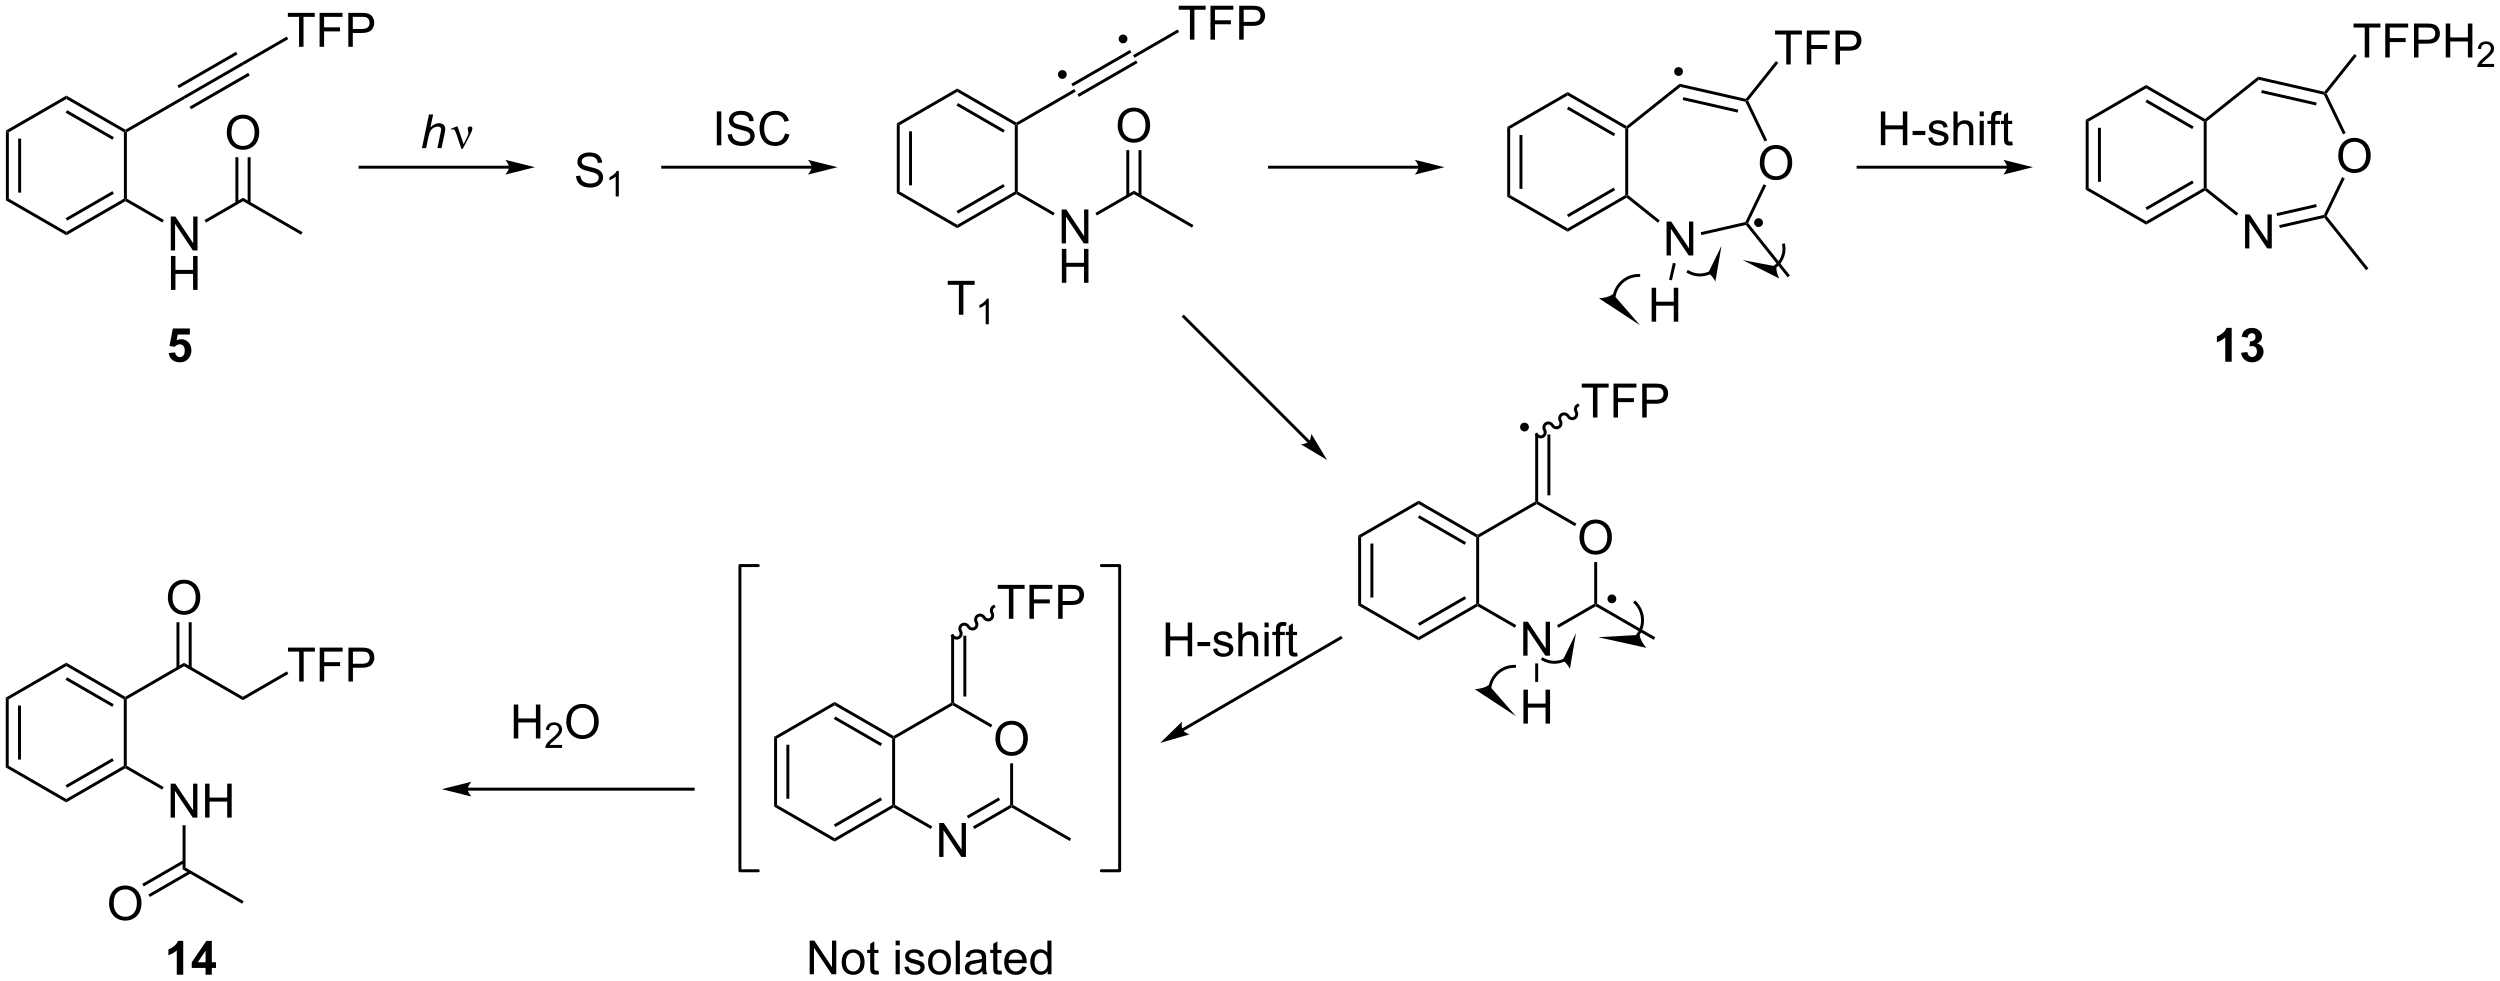 <?xml version="1.0" encoding="UTF-8"?>
<!DOCTYPE svg PUBLIC '-//W3C//DTD SVG 1.0//EN'
          'http://www.w3.org/TR/2001/REC-SVG-20010904/DTD/svg10.dtd'>
<svg stroke-dasharray="none" shape-rendering="auto" xmlns="http://www.w3.org/2000/svg" font-family="'Dialog'" text-rendering="auto" width="1024" fill-opacity="1" color-interpolation="auto" color-rendering="auto" preserveAspectRatio="xMidYMid meet" font-size="12px" viewBox="0 0 1024 402" fill="black" xmlns:xlink="http://www.w3.org/1999/xlink" stroke="black" image-rendering="auto" stroke-miterlimit="10" stroke-linecap="square" stroke-linejoin="miter" font-style="normal" stroke-width="1" height="402" stroke-dashoffset="0" font-weight="normal" stroke-opacity="1"
><!--Generated by the Batik Graphics2D SVG Generator--><defs id="genericDefs"
  /><g
  ><defs id="defs1"
    ><clipPath clipPathUnits="userSpaceOnUse" id="clipPath1"
      ><path d="M0.646 1.596 L434.608 1.596 L434.608 171.826 L0.646 171.826 L0.646 1.596 Z"
      /></clipPath
      ><clipPath clipPathUnits="userSpaceOnUse" id="clipPath2"
      ><path d="M-0.41 27.179 L-0.41 192.675 L421.486 192.675 L421.486 27.179 Z"
      /></clipPath
    ></defs
    ><g transform="scale(2.36,2.36) translate(-0.646,-1.596) matrix(1.029,0,0,1.029,1.067,-26.36)"
    ><path d="M0.584 49.206 L1.084 49.495 L1.084 60.706 L0.584 60.995 ZM2.654 50.546 L2.654 59.655 L3.154 59.655 L3.154 50.546 Z" stroke="none" clip-path="url(#clipPath2)"
    /></g
    ><g transform="matrix(2.427,0,0,2.427,0.995,-65.966)"
    ><path d="M0.584 60.995 L1.084 60.706 L10.793 66.312 L10.793 66.889 Z" stroke="none" clip-path="url(#clipPath2)"
    /></g
    ><g transform="matrix(2.427,0,0,2.427,0.995,-65.966)"
    ><path d="M10.793 66.889 L10.793 66.312 L20.503 60.706 L20.753 60.851 L20.753 61.139 ZM10.918 64.427 L18.808 59.872 L18.558 59.439 L10.668 63.994 Z" stroke="none" clip-path="url(#clipPath2)"
    /></g
    ><g transform="matrix(2.427,0,0,2.427,0.995,-65.966)"
    ><path d="M21.003 60.706 L20.753 60.851 L20.503 60.706 L20.503 49.495 L20.753 49.35 L21.003 49.495 Z" stroke="none" clip-path="url(#clipPath2)"
    /></g
    ><g transform="matrix(2.427,0,0,2.427,0.995,-65.966)"
    ><path d="M20.753 49.062 L20.753 49.35 L20.503 49.495 L10.793 43.889 L10.793 43.312 ZM18.808 50.329 L10.918 45.774 L10.668 46.207 L18.558 50.762 Z" stroke="none" clip-path="url(#clipPath2)"
    /></g
    ><g transform="matrix(2.427,0,0,2.427,0.995,-65.966)"
    ><path d="M10.793 43.312 L10.793 43.889 L1.084 49.495 L0.584 49.206 Z" stroke="none" clip-path="url(#clipPath2)"
    /></g
    ><g transform="matrix(2.427,0,0,2.427,0.995,-65.966)"
    ><path d="M21.003 49.495 L20.753 49.35 L20.753 49.062 L30.552 43.404 L30.803 43.837 Z" stroke="none" clip-path="url(#clipPath2)"
    /></g
    ><g transform="matrix(2.427,0,0,2.427,0.995,-65.966)"
    ><path d="M30.803 43.837 L30.552 43.404 L40.455 37.694 L40.705 38.127 ZM29.774 42.055 L39.677 36.344 L39.428 35.911 L29.525 41.621 ZM31.831 45.619 L41.733 39.91 L41.483 39.476 L31.581 45.186 Z" stroke="none" clip-path="url(#clipPath2)"
    /></g
    ><g transform="matrix(2.427,0,0,2.427,0.995,-65.966)"
    ><path d="M50.059 35.075 L50.059 30.023 L48.17 30.023 L48.17 29.349 L52.71 29.349 L52.71 30.023 L50.816 30.023 L50.816 35.075 L50.059 35.075 ZM53.526 35.075 L53.526 29.349 L57.391 29.349 L57.391 30.023 L54.284 30.023 L54.284 31.797 L56.971 31.797 L56.971 32.474 L54.284 32.474 L54.284 35.075 L53.526 35.075 ZM58.374 35.075 L58.374 29.349 L60.535 29.349 Q61.105 29.349 61.405 29.403 Q61.827 29.474 62.111 29.672 Q62.397 29.867 62.572 30.224 Q62.746 30.578 62.746 31.005 Q62.746 31.734 62.28 32.242 Q61.816 32.747 60.6 32.747 L59.131 32.747 L59.131 35.075 L58.374 35.075 ZM59.131 32.07 L60.613 32.07 Q61.348 32.07 61.655 31.797 Q61.965 31.523 61.965 31.028 Q61.965 30.669 61.782 30.414 Q61.6 30.156 61.303 30.075 Q61.113 30.023 60.598 30.023 L59.131 30.023 L59.131 32.07 Z" stroke="none" clip-path="url(#clipPath2)"
    /></g
    ><g transform="matrix(2.427,0,0,2.427,0.995,-65.966)"
    ><path d="M40.705 38.127 L40.455 37.694 L47.984 33.353 L48.234 33.786 Z" stroke="none" clip-path="url(#clipPath2)"
    /></g
    ><g transform="matrix(2.427,0,0,2.427,0.995,-65.966)"
    ><path d="M28.412 69.456 L28.412 63.729 L29.19 63.729 L32.198 68.224 L32.198 63.729 L32.925 63.729 L32.925 69.456 L32.146 69.456 L29.138 64.956 L29.138 69.456 L28.412 69.456 Z" stroke="none" clip-path="url(#clipPath2)"
    /></g
    ><g transform="matrix(2.427,0,0,2.427,0.995,-65.966)"
    ><path d="M28.443 76.106 L28.443 70.379 L29.201 70.379 L29.201 72.731 L32.177 72.731 L32.177 70.379 L32.935 70.379 L32.935 76.106 L32.177 76.106 L32.177 73.405 L29.201 73.405 L29.201 76.106 L28.443 76.106 Z" stroke="none" clip-path="url(#clipPath2)"
    /></g
    ><g transform="matrix(2.427,0,0,2.427,0.995,-65.966)"
    ><path d="M20.753 61.139 L20.753 60.851 L21.003 60.706 L27.237 64.305 L26.987 64.739 Z" stroke="none" clip-path="url(#clipPath2)"
    /></g
    ><g transform="matrix(2.427,0,0,2.427,0.995,-65.966)"
    ><path d="M34.352 64.748 L34.102 64.314 L40.602 60.562 L40.602 61.139 Z" stroke="none" clip-path="url(#clipPath2)"
    /></g
    ><g transform="matrix(2.427,0,0,2.427,0.995,-65.966)"
    ><path d="M40.602 61.139 L40.602 60.562 L50.652 66.364 L50.402 66.797 Z" stroke="none" clip-path="url(#clipPath2)"
    /></g
    ><g transform="matrix(2.427,0,0,2.427,0.995,-65.966)"
    ><path d="M37.865 49.576 Q37.865 48.149 38.631 47.345 Q39.397 46.537 40.607 46.537 Q41.399 46.537 42.035 46.918 Q42.672 47.295 43.006 47.972 Q43.342 48.649 43.342 49.509 Q43.342 50.381 42.99 51.069 Q42.639 51.756 41.993 52.11 Q41.35 52.465 40.602 52.465 Q39.795 52.465 39.157 52.074 Q38.522 51.681 38.193 51.006 Q37.865 50.329 37.865 49.576 ZM38.647 49.587 Q38.647 50.623 39.201 51.22 Q39.758 51.813 40.6 51.813 Q41.454 51.813 42.006 51.212 Q42.56 50.61 42.56 49.506 Q42.56 48.806 42.324 48.285 Q42.087 47.764 41.631 47.477 Q41.178 47.188 40.61 47.188 Q39.805 47.188 39.225 47.743 Q38.647 48.295 38.647 49.587 Z" stroke="none" clip-path="url(#clipPath2)"
    /></g
    ><g transform="matrix(2.427,0,0,2.427,0.995,-65.966)"
    ><path d="M41.884 61.446 L41.884 53.717 L41.384 53.717 L41.384 61.446 ZM39.821 61.446 L39.821 53.717 L39.321 53.717 L39.321 61.446 Z" stroke="none" clip-path="url(#clipPath2)"
    /></g
    ><g transform="matrix(2.427,0,0,2.427,0.995,-65.966)"
    ><path d="M85.489 55.15 L60.363 55.15 L60.113 55.15 L60.113 55.65 L60.363 55.65 L85.489 55.65 L85.739 55.65 L85.739 55.15 L85.489 55.15 ZM89.864 55.4 L84.864 54.15 C84.864 54.15 85.489 54.853 85.489 55.4 C85.489 55.947 84.864 56.65 84.864 56.65 Z" stroke="none" clip-path="url(#clipPath2)"
    /></g
    ><g transform="matrix(2.427,0,0,2.427,0.995,-65.966)"
    ><path d="M150.938 48.008 L151.438 48.297 L151.438 59.508 L150.938 59.797 ZM153.008 49.348 L153.008 58.458 L153.508 58.458 L153.508 49.348 Z" stroke="none" clip-path="url(#clipPath2)"
    /></g
    ><g transform="matrix(2.427,0,0,2.427,0.995,-65.966)"
    ><path d="M150.938 59.797 L151.438 59.508 L161.147 65.114 L161.147 65.691 Z" stroke="none" clip-path="url(#clipPath2)"
    /></g
    ><g transform="matrix(2.427,0,0,2.427,0.995,-65.966)"
    ><path d="M161.147 65.691 L161.147 65.114 L170.856 59.508 L171.106 59.653 L171.106 59.941 ZM161.272 63.229 L169.161 58.674 L168.911 58.241 L161.022 62.796 Z" stroke="none" clip-path="url(#clipPath2)"
    /></g
    ><g transform="matrix(2.427,0,0,2.427,0.995,-65.966)"
    ><path d="M171.356 59.508 L171.106 59.653 L170.856 59.508 L170.856 48.297 L171.106 48.153 L171.356 48.297 Z" stroke="none" clip-path="url(#clipPath2)"
    /></g
    ><g transform="matrix(2.427,0,0,2.427,0.995,-65.966)"
    ><path d="M171.106 47.864 L171.106 48.153 L170.856 48.297 L161.147 42.691 L161.147 42.114 ZM169.161 49.131 L161.272 44.576 L161.022 45.009 L168.911 49.564 Z" stroke="none" clip-path="url(#clipPath2)"
    /></g
    ><g transform="matrix(2.427,0,0,2.427,0.995,-65.966)"
    ><path d="M161.147 42.114 L161.147 42.691 L151.438 48.297 L150.938 48.008 Z" stroke="none" clip-path="url(#clipPath2)"
    /></g
    ><g transform="matrix(2.427,0,0,2.427,0.995,-65.966)"
    ><path d="M171.356 48.297 L171.106 48.153 L171.106 47.864 L180.906 42.206 L181.156 42.639 Z" stroke="none" clip-path="url(#clipPath2)"
    /></g
    ><g transform="matrix(2.427,0,0,2.427,0.995,-65.966)"
    ><path d="M181.67 43.53 L191.572 37.82 L191.323 37.387 L181.42 43.097 ZM180.642 41.748 L190.545 36.038 L190.295 35.605 L180.392 41.315 Z" stroke="none" clip-path="url(#clipPath2)"
    /></g
    ><g transform="matrix(2.427,0,0,2.427,0.995,-65.966)"
    ><path d="M200.412 33.877 L200.412 28.825 L198.524 28.825 L198.524 28.151 L203.063 28.151 L203.063 28.825 L201.17 28.825 L201.17 33.877 L200.412 33.877 ZM203.88 33.877 L203.88 28.151 L207.744 28.151 L207.744 28.825 L204.637 28.825 L204.637 30.599 L207.325 30.599 L207.325 31.276 L204.637 31.276 L204.637 33.877 L203.88 33.877 ZM208.727 33.877 L208.727 28.151 L210.889 28.151 Q211.459 28.151 211.758 28.206 Q212.18 28.276 212.464 28.474 Q212.751 28.669 212.925 29.026 Q213.1 29.38 213.1 29.807 Q213.1 30.536 212.633 31.044 Q212.17 31.549 210.954 31.549 L209.485 31.549 L209.485 33.877 L208.727 33.877 ZM209.485 30.872 L210.967 30.872 Q211.701 30.872 212.008 30.599 Q212.318 30.325 212.318 29.831 Q212.318 29.471 212.136 29.216 Q211.954 28.958 211.657 28.877 Q211.467 28.825 210.951 28.825 L209.485 28.825 L209.485 30.872 Z" stroke="none" clip-path="url(#clipPath2)"
    /></g
    ><g transform="matrix(2.427,0,0,2.427,0.995,-65.966)"
    ><path d="M191.059 36.929 L190.809 36.496 L198.337 32.155 L198.587 32.588 Z" stroke="none" clip-path="url(#clipPath2)"
    /></g
    ><g transform="matrix(2.427,0,0,2.427,0.995,-65.966)"
    ><path d="M178.765 68.258 L178.765 62.531 L179.544 62.531 L182.552 67.026 L182.552 62.531 L183.278 62.531 L183.278 68.258 L182.5 68.258 L179.492 63.758 L179.492 68.258 L178.765 68.258 Z" stroke="none" clip-path="url(#clipPath2)"
    /></g
    ><g transform="matrix(2.427,0,0,2.427,0.995,-65.966)"
    ><path d="M178.797 74.908 L178.797 69.181 L179.554 69.181 L179.554 71.533 L182.531 71.533 L182.531 69.181 L183.289 69.181 L183.289 74.908 L182.531 74.908 L182.531 72.207 L179.554 72.207 L179.554 74.908 L178.797 74.908 Z" stroke="none" clip-path="url(#clipPath2)"
    /></g
    ><g transform="matrix(2.427,0,0,2.427,0.995,-65.966)"
    ><path d="M171.106 59.941 L171.106 59.653 L171.356 59.508 L177.59 63.108 L177.34 63.541 Z" stroke="none" clip-path="url(#clipPath2)"
    /></g
    ><g transform="matrix(2.427,0,0,2.427,0.995,-65.966)"
    ><path d="M184.706 63.55 L184.456 63.117 L190.956 59.364 L190.956 59.941 Z" stroke="none" clip-path="url(#clipPath2)"
    /></g
    ><g transform="matrix(2.427,0,0,2.427,0.995,-65.966)"
    ><path d="M190.956 59.941 L190.956 59.364 L201.005 65.166 L200.755 65.599 Z" stroke="none" clip-path="url(#clipPath2)"
    /></g
    ><g transform="matrix(2.427,0,0,2.427,0.995,-65.966)"
    ><path d="M188.219 48.378 Q188.219 46.951 188.984 46.147 Q189.75 45.339 190.961 45.339 Q191.753 45.339 192.388 45.72 Q193.026 46.097 193.359 46.774 Q193.695 47.451 193.695 48.311 Q193.695 49.183 193.344 49.871 Q192.992 50.558 192.346 50.912 Q191.703 51.267 190.956 51.267 Q190.148 51.267 189.51 50.876 Q188.875 50.483 188.547 49.808 Q188.219 49.131 188.219 48.378 ZM189 48.389 Q189 49.425 189.555 50.022 Q190.112 50.615 190.953 50.615 Q191.807 50.615 192.359 50.014 Q192.914 49.412 192.914 48.308 Q192.914 47.608 192.677 47.087 Q192.44 46.566 191.984 46.279 Q191.531 45.99 190.964 45.99 Q190.159 45.99 189.578 46.545 Q189 47.097 189 48.389 Z" stroke="none" clip-path="url(#clipPath2)"
    /></g
    ><g transform="matrix(2.427,0,0,2.427,0.995,-65.966)"
    ><path d="M192.237 60.248 L192.237 52.519 L191.737 52.519 L191.737 60.248 ZM190.174 60.248 L190.174 52.519 L189.674 52.519 L189.674 60.248 Z" stroke="none" clip-path="url(#clipPath2)"
    /></g
    ><g transform="matrix(2.427,0,0,2.427,0.995,-65.966)"
    ><path d="M136.56 55.15 L111.433 55.15 L111.183 55.15 L111.183 55.65 L111.433 55.65 L136.56 55.65 L136.81 55.65 L136.81 55.15 L136.56 55.15 ZM140.935 55.4 L135.935 54.15 C135.935 54.15 136.56 54.853 136.56 55.4 C136.56 55.947 135.935 56.65 135.935 56.65 Z" stroke="none" clip-path="url(#clipPath2)"
    /></g
    ><g transform="matrix(2.427,0,0,2.427,0.995,-65.966)"
    ><path d="M228.802 117.571 L229.302 117.859 L229.302 129.071 L228.802 129.359 ZM230.872 118.91 L230.872 128.02 L231.372 128.02 L231.372 118.91 Z" stroke="none" clip-path="url(#clipPath2)"
    /></g
    ><g transform="matrix(2.427,0,0,2.427,0.995,-65.966)"
    ><path d="M228.802 129.359 L229.302 129.071 L239.012 134.677 L239.012 135.254 Z" stroke="none" clip-path="url(#clipPath2)"
    /></g
    ><g transform="matrix(2.427,0,0,2.427,0.995,-65.966)"
    ><path d="M239.012 135.254 L239.012 134.677 L248.721 129.071 L248.971 129.215 L248.971 129.504 ZM239.137 132.792 L247.026 128.237 L246.776 127.804 L238.887 132.358 Z" stroke="none" clip-path="url(#clipPath2)"
    /></g
    ><g transform="matrix(2.427,0,0,2.427,0.995,-65.966)"
    ><path d="M249.221 129.071 L248.971 129.215 L248.721 129.071 L248.721 117.859 L248.971 117.715 L249.221 117.859 Z" stroke="none" clip-path="url(#clipPath2)"
    /></g
    ><g transform="matrix(2.427,0,0,2.427,0.995,-65.966)"
    ><path d="M248.971 117.427 L248.971 117.715 L248.721 117.859 L239.012 112.254 L239.012 111.677 ZM247.026 118.694 L239.137 114.139 L238.887 114.572 L246.776 119.127 Z" stroke="none" clip-path="url(#clipPath2)"
    /></g
    ><g transform="matrix(2.427,0,0,2.427,0.995,-65.966)"
    ><path d="M239.012 111.677 L239.012 112.254 L229.302 117.859 L228.802 117.571 Z" stroke="none" clip-path="url(#clipPath2)"
    /></g
    ><g transform="matrix(2.427,0,0,2.427,0.995,-65.966)"
    ><path d="M256.665 137.84 L256.665 132.114 L257.443 132.114 L260.451 136.608 L260.451 132.114 L261.178 132.114 L261.178 137.84 L260.399 137.84 L257.391 133.34 L257.391 137.84 L256.665 137.84 Z" stroke="none" clip-path="url(#clipPath2)"
    /></g
    ><g transform="matrix(2.427,0,0,2.427,0.995,-65.966)"
    ><path d="M266.152 117.901 Q266.152 116.474 266.918 115.669 Q267.684 114.862 268.895 114.862 Q269.686 114.862 270.322 115.242 Q270.96 115.62 271.293 116.297 Q271.629 116.974 271.629 117.833 Q271.629 118.706 271.277 119.393 Q270.926 120.081 270.28 120.435 Q269.637 120.789 268.889 120.789 Q268.082 120.789 267.444 120.398 Q266.809 120.005 266.481 119.331 Q266.152 118.654 266.152 117.901 ZM266.934 117.912 Q266.934 118.948 267.488 119.544 Q268.046 120.138 268.887 120.138 Q269.741 120.138 270.293 119.537 Q270.848 118.935 270.848 117.831 Q270.848 117.13 270.611 116.609 Q270.374 116.089 269.918 115.802 Q269.465 115.513 268.897 115.513 Q268.093 115.513 267.512 116.068 Q266.934 116.62 266.934 117.912 Z" stroke="none" clip-path="url(#clipPath2)"
    /></g
    ><g transform="matrix(2.427,0,0,2.427,0.995,-65.966)"
    ><path d="M248.971 129.504 L248.971 129.215 L249.221 129.071 L255.49 132.69 L255.24 133.123 Z" stroke="none" clip-path="url(#clipPath2)"
    /></g
    ><g transform="matrix(2.427,0,0,2.427,0.995,-65.966)"
    ><path d="M262.605 133.132 L262.355 132.699 L268.639 129.071 L268.889 129.215 L268.889 129.504 Z" stroke="none" clip-path="url(#clipPath2)"
    /></g
    ><g transform="matrix(2.427,0,0,2.427,0.995,-65.966)"
    ><path d="M269.139 129.071 L268.889 129.215 L268.639 129.071 L268.639 122.042 L269.139 122.042 Z" stroke="none" clip-path="url(#clipPath2)"
    /></g
    ><g transform="matrix(2.427,0,0,2.427,0.995,-65.966)"
    ><path d="M265.637 115.549 L265.387 115.982 L258.93 112.254 L258.93 111.965 L259.18 111.821 Z" stroke="none" clip-path="url(#clipPath2)"
    /></g
    ><g transform="matrix(2.427,0,0,2.427,0.995,-65.966)"
    ><path d="M258.68 111.821 L258.93 111.965 L258.93 112.254 L249.221 117.859 L248.971 117.715 L248.971 117.427 Z" stroke="none" clip-path="url(#clipPath2)"
    /></g
    ><g transform="matrix(2.427,0,0,2.427,0.995,-65.966)"
    ><path d="M259.18 111.821 L258.93 111.965 L258.68 111.821 L258.68 100.505 L259.18 100.505 ZM261.243 110.774 L261.243 100.505 L260.743 100.505 L260.743 110.774 Z" stroke="none" clip-path="url(#clipPath2)"
    /></g
    ><g transform="matrix(2.427,0,0,2.427,0.995,-65.966)"
    ><path d="M268.43 97.65 L268.43 92.598 L266.542 92.598 L266.542 91.924 L271.082 91.924 L271.082 92.598 L269.188 92.598 L269.188 97.65 L268.43 97.65 ZM271.898 97.65 L271.898 91.924 L275.762 91.924 L275.762 92.598 L272.656 92.598 L272.656 94.371 L275.343 94.371 L275.343 95.049 L272.656 95.049 L272.656 97.65 L271.898 97.65 ZM276.745 97.65 L276.745 91.924 L278.907 91.924 Q279.477 91.924 279.777 91.978 Q280.199 92.049 280.483 92.246 Q280.769 92.442 280.943 92.799 Q281.118 93.153 281.118 93.58 Q281.118 94.309 280.652 94.817 Q280.188 95.322 278.972 95.322 L277.503 95.322 L277.503 97.65 L276.745 97.65 ZM277.503 94.645 L278.985 94.645 Q279.719 94.645 280.027 94.371 Q280.337 94.098 280.337 93.603 Q280.337 93.244 280.154 92.989 Q279.972 92.731 279.675 92.65 Q279.485 92.598 278.969 92.598 L277.503 92.598 L277.503 94.645 Z" stroke="none" clip-path="url(#clipPath2)"
    /></g
    ><g transform="matrix(2.427,0,0,2.427,0.995,-65.966)"
    ><path d="M258.714 100.63 C259.003 101.132 259.633 101.312 260.12 101.031 C260.607 100.749 260.767 100.115 260.477 99.612 C260.325 99.349 260.403 99.02 260.65 98.877 C260.898 98.734 261.222 98.831 261.374 99.094 C261.664 99.596 262.294 99.776 262.781 99.495 C263.267 99.213 263.427 98.579 263.137 98.076 C262.985 97.813 263.063 97.484 263.311 97.341 C263.558 97.198 263.882 97.295 264.034 97.558 C264.324 98.06 264.954 98.24 265.441 97.959 C265.928 97.677 266.088 97.043 265.798 96.54 C265.646 96.277 265.724 95.948 265.971 95.805 L266.188 95.68 L265.938 95.247 L265.721 95.372 C265.235 95.653 265.075 96.288 265.365 96.79 C265.517 97.053 265.439 97.382 265.191 97.525 C264.943 97.668 264.62 97.571 264.468 97.308 C264.178 96.806 263.548 96.627 263.061 96.908 C262.574 97.189 262.414 97.824 262.704 98.326 C262.856 98.589 262.779 98.918 262.531 99.061 C262.283 99.204 261.959 99.107 261.807 98.844 C261.517 98.342 260.888 98.163 260.401 98.444 C259.914 98.725 259.754 99.36 260.044 99.862 C260.196 100.125 260.118 100.454 259.87 100.597 C259.623 100.74 259.299 100.643 259.147 100.38 L259.022 100.164 L258.589 100.413 L258.714 100.63 Z" stroke="none" clip-path="url(#clipPath2)"
    /></g
    ><g transform="matrix(2.427,0,0,2.427,0.995,-65.966)"
    ><path d="M268.889 129.504 L268.889 129.215 L269.139 129.071 L278.939 134.729 L278.689 135.162 Z" stroke="none" clip-path="url(#clipPath2)"
    /></g
    ><g transform="matrix(2.427,0,0,2.427,0.995,-65.966)"
    ><path d="M256.696 149.3 L256.696 143.574 L257.454 143.574 L257.454 145.925 L260.43 145.925 L260.43 143.574 L261.188 143.574 L261.188 149.3 L260.43 149.3 L260.43 146.6 L257.454 146.6 L257.454 149.3 L256.696 149.3 Z" stroke="none" clip-path="url(#clipPath2)"
    /></g
    ><g transform="matrix(2.427,0,0,2.427,0.995,-65.966)"
    ><path d="M258.68 139.14 L259.18 139.14 L259.18 142.266 L258.68 142.266 Z" stroke="none" clip-path="url(#clipPath2)"
    /></g
    ><g transform="matrix(2.427,0,0,2.427,0.995,-65.966)"
    ><path d="M276.068 134.668 L276.069 134.667 L276.07 134.665 C276.082 134.651 276.093 134.636 276.105 134.621 C276.128 134.591 276.151 134.561 276.173 134.53 C276.218 134.47 276.261 134.408 276.302 134.345 C276.467 134.095 276.605 133.833 276.715 133.561 C276.935 133.019 277.045 132.443 277.045 131.866 C277.045 130.71 276.603 129.557 275.725 128.679 L275.548 128.502 L275.195 128.856 L275.371 129.033 C276.156 129.817 276.545 130.843 276.545 131.866 C276.545 132.378 276.447 132.891 276.251 133.374 C276.154 133.614 276.031 133.848 275.885 134.07 C275.848 134.126 275.81 134.18 275.77 134.234 C275.75 134.261 275.73 134.288 275.709 134.315 C275.699 134.328 275.689 134.341 275.678 134.355 L275.676 134.358 L275.674 134.36 L275.52 134.557 L275.914 134.865 L276.068 134.668 ZM269.329 134.724 L277.444 136.516 C277.444 136.516 276.374 135.309 276.318 134.326 Z" stroke="none" clip-path="url(#clipPath2)"
    /></g
    ><g transform="matrix(2.427,0,0,2.427,0.995,-65.966)"
    ><path d="M263.461 138.357 L263.46 138.357 L263.452 138.361 C263.442 138.366 263.432 138.371 263.422 138.375 C263.402 138.384 263.383 138.393 263.363 138.402 C263.282 138.437 263.201 138.469 263.12 138.498 C262.792 138.615 262.451 138.683 262.108 138.702 C261.421 138.74 260.723 138.582 260.101 138.223 L259.884 138.098 L259.634 138.531 L259.851 138.656 C260.557 139.064 261.352 139.244 262.135 139.201 C262.527 139.179 262.914 139.102 263.287 138.97 C263.38 138.936 263.472 138.9 263.563 138.86 C263.586 138.85 263.609 138.84 263.632 138.829 C263.643 138.824 263.654 138.819 263.665 138.814 L263.673 138.81 L263.674 138.81 L263.9 138.703 L263.688 138.251 L263.461 138.357 ZM265.569 134.023 L263.314 138.65 C263.991 138.98 264.539 140.065 264.539 140.065 Z" stroke="none" clip-path="url(#clipPath2)"
    /></g
    ><g transform="matrix(2.427,0,0,2.427,0.995,-65.966)"
    ><path d="M251.278 143.284 L251.279 143.278 C251.281 143.262 251.284 143.245 251.286 143.229 C251.296 143.164 251.308 143.099 251.321 143.035 C251.373 142.778 251.451 142.531 251.55 142.295 C251.75 141.823 252.039 141.398 252.396 141.042 C253.107 140.33 254.092 139.887 255.184 139.887 L255.434 139.887 L255.434 139.387 L255.184 139.387 C253.959 139.387 252.848 139.883 252.042 140.688 C251.64 141.091 251.315 141.569 251.09 142.1 C250.977 142.366 250.89 142.645 250.831 142.935 C250.816 143.007 250.803 143.08 250.792 143.154 C250.789 143.172 250.786 143.19 250.784 143.209 L250.783 143.216 L250.749 143.464 L251.244 143.532 L251.278 143.284 ZM255.431 148.057 L250.836 142.777 C250.093 143.423 248.482 143.499 248.482 143.499 Z" stroke="none" clip-path="url(#clipPath2)"
    /></g
    ><g transform="matrix(2.427,0,0,2.427,0.995,-65.966)"
    ><path d="M130.233 151.534 L130.733 151.822 L130.733 163.034 L130.233 163.322 ZM132.303 152.873 L132.303 161.983 L132.803 161.983 L132.803 152.873 Z" stroke="none" clip-path="url(#clipPath2)"
    /></g
    ><g transform="matrix(2.427,0,0,2.427,0.995,-65.966)"
    ><path d="M130.233 163.322 L130.733 163.034 L140.442 168.639 L140.442 169.217 Z" stroke="none" clip-path="url(#clipPath2)"
    /></g
    ><g transform="matrix(2.427,0,0,2.427,0.995,-65.966)"
    ><path d="M140.442 169.217 L140.442 168.639 L150.152 163.034 L150.402 163.178 L150.402 163.467 ZM140.567 166.754 L148.457 162.199 L148.207 161.766 L140.317 166.321 Z" stroke="none" clip-path="url(#clipPath2)"
    /></g
    ><g transform="matrix(2.427,0,0,2.427,0.995,-65.966)"
    ><path d="M150.652 163.034 L150.402 163.178 L150.152 163.034 L150.152 151.822 L150.402 151.678 L150.652 151.822 Z" stroke="none" clip-path="url(#clipPath2)"
    /></g
    ><g transform="matrix(2.427,0,0,2.427,0.995,-65.966)"
    ><path d="M150.402 151.389 L150.402 151.678 L150.152 151.822 L140.442 146.216 L140.442 145.639 ZM148.457 152.656 L140.567 148.102 L140.317 148.535 L148.207 153.089 Z" stroke="none" clip-path="url(#clipPath2)"
    /></g
    ><g transform="matrix(2.427,0,0,2.427,0.995,-65.966)"
    ><path d="M140.442 145.639 L140.442 146.216 L130.733 151.822 L130.233 151.534 Z" stroke="none" clip-path="url(#clipPath2)"
    /></g
    ><g transform="matrix(2.427,0,0,2.427,0.995,-65.966)"
    ><path d="M158.095 171.803 L158.095 166.076 L158.874 166.076 L161.882 170.571 L161.882 166.076 L162.608 166.076 L162.608 171.803 L161.83 171.803 L158.822 167.303 L158.822 171.803 L158.095 171.803 Z" stroke="none" clip-path="url(#clipPath2)"
    /></g
    ><g transform="matrix(2.427,0,0,2.427,0.995,-65.966)"
    ><path d="M167.583 151.864 Q167.583 150.437 168.349 149.632 Q169.115 148.825 170.326 148.825 Q171.117 148.825 171.753 149.205 Q172.391 149.583 172.724 150.26 Q173.06 150.937 173.06 151.796 Q173.06 152.668 172.708 153.356 Q172.357 154.043 171.711 154.398 Q171.068 154.752 170.32 154.752 Q169.513 154.752 168.875 154.361 Q168.24 153.968 167.911 153.293 Q167.583 152.616 167.583 151.864 ZM168.365 151.874 Q168.365 152.911 168.919 153.507 Q169.476 154.101 170.318 154.101 Q171.172 154.101 171.724 153.499 Q172.279 152.898 172.279 151.793 Q172.279 151.093 172.042 150.572 Q171.805 150.051 171.349 149.765 Q170.896 149.476 170.328 149.476 Q169.523 149.476 168.943 150.03 Q168.365 150.583 168.365 151.874 Z" stroke="none" clip-path="url(#clipPath2)"
    /></g
    ><g transform="matrix(2.427,0,0,2.427,0.995,-65.966)"
    ><path d="M150.402 163.467 L150.402 163.178 L150.652 163.034 L156.92 166.653 L156.67 167.086 Z" stroke="none" clip-path="url(#clipPath2)"
    /></g
    ><g transform="matrix(2.427,0,0,2.427,0.995,-65.966)"
    ><path d="M164.036 167.095 L163.786 166.662 L170.07 163.034 L170.32 163.178 L170.32 163.467 ZM163.001 165.302 L168.375 162.199 L168.125 161.766 L162.751 164.869 Z" stroke="none" clip-path="url(#clipPath2)"
    /></g
    ><g transform="matrix(2.427,0,0,2.427,0.995,-65.966)"
    ><path d="M170.57 163.034 L170.32 163.178 L170.07 163.034 L170.07 156.005 L170.57 156.005 Z" stroke="none" clip-path="url(#clipPath2)"
    /></g
    ><g transform="matrix(2.427,0,0,2.427,0.995,-65.966)"
    ><path d="M167.068 149.512 L166.818 149.945 L160.361 146.216 L160.361 145.928 L160.611 145.784 Z" stroke="none" clip-path="url(#clipPath2)"
    /></g
    ><g transform="matrix(2.427,0,0,2.427,0.995,-65.966)"
    ><path d="M160.111 145.784 L160.361 145.928 L160.361 146.216 L150.652 151.822 L150.402 151.678 L150.402 151.389 Z" stroke="none" clip-path="url(#clipPath2)"
    /></g
    ><g transform="matrix(2.427,0,0,2.427,0.995,-65.966)"
    ><path d="M160.611 145.784 L160.361 145.928 L160.111 145.784 L160.111 134.468 L160.611 134.468 ZM162.674 144.737 L162.674 134.468 L162.174 134.468 L162.174 144.737 Z" stroke="none" clip-path="url(#clipPath2)"
    /></g
    ><g transform="matrix(2.427,0,0,2.427,0.995,-65.966)"
    ><path d="M169.861 131.613 L169.861 126.561 L167.973 126.561 L167.973 125.886 L172.512 125.886 L172.512 126.561 L170.619 126.561 L170.619 131.613 L169.861 131.613 ZM173.329 131.613 L173.329 125.886 L177.193 125.886 L177.193 126.561 L174.087 126.561 L174.087 128.334 L176.774 128.334 L176.774 129.011 L174.087 129.011 L174.087 131.613 L173.329 131.613 ZM178.176 131.613 L178.176 125.886 L180.338 125.886 Q180.908 125.886 181.208 125.941 Q181.63 126.011 181.913 126.209 Q182.2 126.404 182.374 126.761 Q182.549 127.115 182.549 127.542 Q182.549 128.272 182.083 128.779 Q181.619 129.285 180.403 129.285 L178.934 129.285 L178.934 131.613 L178.176 131.613 ZM178.934 128.607 L180.416 128.607 Q181.15 128.607 181.458 128.334 Q181.768 128.061 181.768 127.566 Q181.768 127.207 181.585 126.951 Q181.403 126.693 181.106 126.613 Q180.916 126.561 180.4 126.561 L178.934 126.561 L178.934 128.607 Z" stroke="none" clip-path="url(#clipPath2)"
    /></g
    ><g transform="matrix(2.427,0,0,2.427,0.995,-65.966)"
    ><path d="M160.144 134.593 C160.434 135.095 161.064 135.274 161.551 134.993 C162.038 134.712 162.198 134.077 161.908 133.575 C161.756 133.312 161.833 132.983 162.081 132.839 C162.329 132.696 162.653 132.794 162.805 133.057 C163.095 133.559 163.724 133.738 164.211 133.457 C164.698 133.176 164.858 132.541 164.568 132.039 C164.416 131.776 164.494 131.447 164.742 131.304 C164.989 131.16 165.313 131.258 165.465 131.521 C165.755 132.023 166.385 132.202 166.872 131.921 C167.359 131.64 167.518 131.005 167.228 130.503 C167.077 130.24 167.154 129.911 167.402 129.768 L167.619 129.643 L167.369 129.209 L167.152 129.334 C166.665 129.615 166.506 130.25 166.795 130.753 C166.947 131.016 166.87 131.345 166.622 131.488 C166.374 131.631 166.05 131.534 165.898 131.271 C165.608 130.769 164.979 130.589 164.492 130.87 C164.005 131.151 163.845 131.786 164.135 132.289 C164.287 132.552 164.209 132.881 163.962 133.024 C163.714 133.167 163.39 133.07 163.238 132.807 C162.948 132.305 162.318 132.125 161.831 132.406 C161.344 132.688 161.185 133.322 161.475 133.825 C161.626 134.088 161.549 134.417 161.301 134.56 C161.054 134.703 160.729 134.606 160.577 134.343 L160.453 134.126 L160.019 134.376 L160.144 134.593 Z" stroke="none" clip-path="url(#clipPath2)"
    /></g
    ><g transform="matrix(2.427,0,0,2.427,0.995,-65.966)"
    ><path d="M170.32 163.467 L170.32 163.178 L170.57 163.034 L180.37 168.691 L180.12 169.124 Z" stroke="none" clip-path="url(#clipPath2)"
    /></g
    ><g transform="matrix(2.427,0,0,2.427,0.995,-65.966)"
    ><path d="M78.527 160.614 L116.575 160.614 L116.825 160.614 L116.825 160.114 L116.575 160.114 L78.527 160.114 L78.277 160.114 L78.277 160.614 L78.527 160.614 ZM74.152 160.364 L79.152 161.614 C79.152 161.614 78.527 160.911 78.527 160.364 C78.527 159.817 79.152 159.114 79.152 159.114 Z" stroke="none" clip-path="url(#clipPath2)"
    /></g
    ><g transform="matrix(2.427,0,0,2.427,0.995,-65.966)"
    ><path d="M86.298 151.809 L86.298 146.082 L87.056 146.082 L87.056 148.434 L90.033 148.434 L90.033 146.082 L90.791 146.082 L90.791 151.809 L90.033 151.809 L90.033 149.108 L87.056 149.108 L87.056 151.809 L86.298 151.809 Z" stroke="none" clip-path="url(#clipPath2)"
    /></g
    ><g transform="matrix(2.427,0,0,2.427,0.995,-65.966)"
    ><path d="M94.457 152.901 L94.457 153.409 L91.617 153.409 Q91.611 153.218 91.679 153.042 Q91.787 152.753 92.025 152.471 Q92.265 152.19 92.716 151.821 Q93.416 151.247 93.662 150.911 Q93.908 150.575 93.908 150.276 Q93.908 149.964 93.683 149.749 Q93.461 149.532 93.099 149.532 Q92.718 149.532 92.49 149.761 Q92.261 149.989 92.259 150.393 L91.716 150.339 Q91.773 149.731 92.136 149.415 Q92.5 149.096 93.111 149.096 Q93.73 149.096 94.09 149.44 Q94.451 149.782 94.451 150.288 Q94.451 150.546 94.345 150.796 Q94.24 151.044 93.994 151.319 Q93.75 151.595 93.181 152.075 Q92.707 152.473 92.572 152.616 Q92.437 152.759 92.349 152.901 L94.457 152.901 Z" stroke="none" clip-path="url(#clipPath2)"
    /></g
    ><g transform="matrix(2.427,0,0,2.427,0.995,-65.966)"
    ><path d="M95.16 149.02 Q95.16 147.593 95.926 146.788 Q96.691 145.981 97.902 145.981 Q98.694 145.981 99.329 146.361 Q99.967 146.739 100.301 147.416 Q100.637 148.093 100.637 148.952 Q100.637 149.825 100.285 150.512 Q99.934 151.2 99.288 151.554 Q98.644 151.908 97.897 151.908 Q97.09 151.908 96.452 151.517 Q95.816 151.124 95.488 150.45 Q95.16 149.773 95.16 149.02 ZM95.941 149.03 Q95.941 150.067 96.496 150.663 Q97.053 151.257 97.894 151.257 Q98.749 151.257 99.301 150.655 Q99.855 150.054 99.855 148.95 Q99.855 148.249 99.618 147.728 Q99.382 147.207 98.926 146.921 Q98.473 146.632 97.905 146.632 Q97.1 146.632 96.519 147.187 Q95.941 147.739 95.941 149.03 Z" stroke="none" clip-path="url(#clipPath2)"
    /></g
    ><g transform="matrix(2.427,0,0,2.427,0.995,-65.966)"
    ><path d="M0.562 144.915 L1.062 145.203 L1.062 156.415 L0.562 156.703 ZM2.632 146.254 L2.632 155.364 L3.132 155.364 L3.132 146.254 Z" stroke="none" clip-path="url(#clipPath2)"
    /></g
    ><g transform="matrix(2.427,0,0,2.427,0.995,-65.966)"
    ><path d="M0.562 156.703 L1.062 156.415 L10.771 162.02 L10.771 162.598 Z" stroke="none" clip-path="url(#clipPath2)"
    /></g
    ><g transform="matrix(2.427,0,0,2.427,0.995,-65.966)"
    ><path d="M10.771 162.598 L10.771 162.02 L20.481 156.415 L20.731 156.559 L20.731 156.848 ZM10.896 160.135 L18.786 155.58 L18.536 155.147 L10.646 159.702 Z" stroke="none" clip-path="url(#clipPath2)"
    /></g
    ><g transform="matrix(2.427,0,0,2.427,0.995,-65.966)"
    ><path d="M20.981 156.415 L20.731 156.559 L20.481 156.415 L20.481 145.203 L20.731 145.059 L20.981 145.203 Z" stroke="none" clip-path="url(#clipPath2)"
    /></g
    ><g transform="matrix(2.427,0,0,2.427,0.995,-65.966)"
    ><path d="M20.731 144.77 L20.731 145.059 L20.481 145.203 L10.771 139.598 L10.771 139.02 ZM18.786 146.038 L10.896 141.483 L10.646 141.916 L18.536 146.471 Z" stroke="none" clip-path="url(#clipPath2)"
    /></g
    ><g transform="matrix(2.427,0,0,2.427,0.995,-65.966)"
    ><path d="M10.771 139.02 L10.771 139.598 L1.062 145.203 L0.562 144.915 Z" stroke="none" clip-path="url(#clipPath2)"
    /></g
    ><g transform="matrix(2.427,0,0,2.427,0.995,-65.966)"
    ><path d="M20.981 145.203 L20.731 145.059 L20.731 144.77 L30.655 139.04 L30.655 139.618 Z" stroke="none" clip-path="url(#clipPath2)"
    /></g
    ><g transform="matrix(2.427,0,0,2.427,0.995,-65.966)"
    ><path d="M30.655 139.618 L30.655 139.04 L40.58 144.77 L40.58 145.348 Z" stroke="none" clip-path="url(#clipPath2)"
    /></g
    ><g transform="matrix(2.427,0,0,2.427,0.995,-65.966)"
    ><path d="M27.919 128.055 Q27.919 126.628 28.684 125.823 Q29.45 125.016 30.661 125.016 Q31.452 125.016 32.088 125.396 Q32.726 125.773 33.059 126.451 Q33.395 127.128 33.395 127.987 Q33.395 128.859 33.044 129.547 Q32.692 130.234 32.046 130.589 Q31.403 130.943 30.655 130.943 Q29.848 130.943 29.21 130.552 Q28.575 130.159 28.247 129.484 Q27.919 128.807 27.919 128.055 ZM28.7 128.065 Q28.7 129.102 29.255 129.698 Q29.812 130.292 30.653 130.292 Q31.507 130.292 32.059 129.69 Q32.614 129.089 32.614 127.984 Q32.614 127.284 32.377 126.763 Q32.14 126.242 31.684 125.956 Q31.231 125.667 30.663 125.667 Q29.859 125.667 29.278 126.221 Q28.7 126.773 28.7 128.065 Z" stroke="none" clip-path="url(#clipPath2)"
    /></g
    ><g transform="matrix(2.427,0,0,2.427,0.995,-65.966)"
    ><path d="M31.937 139.924 L31.937 132.195 L31.437 132.195 L31.437 139.924 ZM29.874 139.924 L29.874 132.195 L29.374 132.195 L29.374 139.924 Z" stroke="none" clip-path="url(#clipPath2)"
    /></g
    ><g transform="matrix(2.427,0,0,2.427,0.995,-65.966)"
    ><path d="M50.08 142.204 L50.08 137.152 L48.192 137.152 L48.192 136.477 L52.731 136.477 L52.731 137.152 L50.838 137.152 L50.838 142.204 L50.08 142.204 ZM53.548 142.204 L53.548 136.477 L57.413 136.477 L57.413 137.152 L54.306 137.152 L54.306 138.925 L56.993 138.925 L56.993 139.602 L54.306 139.602 L54.306 142.204 L53.548 142.204 ZM58.395 142.204 L58.395 136.477 L60.557 136.477 Q61.127 136.477 61.427 136.532 Q61.849 136.602 62.133 136.8 Q62.419 136.996 62.593 137.352 Q62.768 137.707 62.768 138.134 Q62.768 138.863 62.302 139.371 Q61.838 139.876 60.622 139.876 L59.153 139.876 L59.153 142.204 L58.395 142.204 ZM59.153 139.199 L60.635 139.199 Q61.37 139.199 61.677 138.925 Q61.987 138.652 61.987 138.157 Q61.987 137.798 61.804 137.542 Q61.622 137.285 61.325 137.204 Q61.135 137.152 60.62 137.152 L59.153 137.152 L59.153 139.199 Z" stroke="none" clip-path="url(#clipPath2)"
    /></g
    ><g transform="matrix(2.427,0,0,2.427,0.995,-65.966)"
    ><path d="M40.58 145.348 L40.58 144.77 L48.006 140.483 L48.256 140.916 Z" stroke="none" clip-path="url(#clipPath2)"
    /></g
    ><g transform="matrix(2.427,0,0,2.427,0.995,-65.966)"
    ><path d="M28.39 165.164 L28.39 159.437 L29.169 159.437 L32.176 163.932 L32.176 159.437 L32.903 159.437 L32.903 165.164 L32.124 165.164 L29.116 160.664 L29.116 165.164 L28.39 165.164 ZM34.199 165.164 L34.199 159.437 L34.956 159.437 L34.956 161.789 L37.933 161.789 L37.933 159.437 L38.691 159.437 L38.691 165.164 L37.933 165.164 L37.933 162.464 L34.956 162.464 L34.956 165.164 L34.199 165.164 Z" stroke="none" clip-path="url(#clipPath2)"
    /></g
    ><g transform="matrix(2.427,0,0,2.427,0.995,-65.966)"
    ><path d="M20.731 156.848 L20.731 156.559 L20.981 156.415 L27.215 160.014 L26.965 160.447 Z" stroke="none" clip-path="url(#clipPath2)"
    /></g
    ><g transform="matrix(2.427,0,0,2.427,0.995,-65.966)"
    ><path d="M30.405 166.464 L30.905 166.464 L30.905 173.605 L30.405 173.893 Z" stroke="none" clip-path="url(#clipPath2)"
    /></g
    ><g transform="matrix(2.427,0,0,2.427,0.995,-65.966)"
    ><path d="M30.405 173.893 L30.905 173.605 L40.705 179.263 L40.455 179.696 Z" stroke="none" clip-path="url(#clipPath2)"
    /></g
    ><g transform="matrix(2.427,0,0,2.427,0.995,-65.966)"
    ><path d="M17.994 179.665 Q17.994 178.238 18.759 177.433 Q19.525 176.626 20.736 176.626 Q21.528 176.626 22.163 177.006 Q22.801 177.384 23.134 178.061 Q23.47 178.738 23.47 179.597 Q23.47 180.47 23.119 181.157 Q22.767 181.845 22.121 182.199 Q21.478 182.553 20.731 182.553 Q19.924 182.553 19.285 182.162 Q18.65 181.769 18.322 181.095 Q17.994 180.418 17.994 179.665 ZM18.775 179.675 Q18.775 180.712 19.33 181.308 Q19.887 181.902 20.728 181.902 Q21.582 181.902 22.134 181.3 Q22.689 180.699 22.689 179.595 Q22.689 178.894 22.452 178.373 Q22.215 177.852 21.759 177.566 Q21.306 177.277 20.739 177.277 Q19.934 177.277 19.353 177.832 Q18.775 178.384 18.775 179.675 Z" stroke="none" clip-path="url(#clipPath2)"
    /></g
    ><g transform="matrix(2.427,0,0,2.427,0.995,-65.966)"
    ><path d="M30.53 172.342 L23.597 176.345 L23.847 176.778 L30.78 172.775 ZM31.562 174.128 L24.629 178.131 L24.879 178.564 L31.812 174.561 Z" stroke="none" clip-path="url(#clipPath2)"
    /></g
    ><g transform="matrix(2.427,0,0,2.427,0.995,-65.966)"
    ><path d="M70.798 52.185 L71.986 46.494 L72.69 46.494 L72.234 48.678 Q72.628 48.298 72.964 48.135 Q73.303 47.969 73.66 47.969 Q74.173 47.969 74.455 48.239 Q74.739 48.508 74.739 48.95 Q74.739 49.168 74.615 49.75 L74.105 52.185 L73.404 52.185 L73.927 49.688 Q74.041 49.144 74.041 49.005 Q74.041 48.803 73.901 48.676 Q73.761 48.547 73.497 48.547 Q73.117 48.547 72.77 48.748 Q72.426 48.948 72.229 49.294 Q72.032 49.641 71.87 50.415 L71.502 52.185 L70.798 52.185 Z" stroke="none" clip-path="url(#clipPath2)"
    /></g
    ><g transform="matrix(2.427,0,0,2.427,0.995,-65.966)"
    ><path d="M77.456 52.294 L76.597 49.747 Q76.512 49.494 76.372 49.25 Q76.232 49.005 75.989 49.005 Q75.873 49.005 75.73 49.056 L75.676 48.919 L76.644 48.523 L76.814 48.523 L77.837 51.51 L78.468 50.216 Q78.644 49.866 78.644 49.67 Q78.644 49.509 78.577 49.222 Q78.528 49.012 78.528 48.909 Q78.528 48.523 78.942 48.523 Q79.312 48.523 79.312 48.873 Q79.312 49.219 78.799 50.192 L77.689 52.294 L77.456 52.294 Z" stroke="none" clip-path="url(#clipPath2)"
    /></g
    ><g transform="matrix(2.427,0,0,2.427,0.995,-65.966)"
    ><path d="M120.564 51.71 L120.564 45.983 L121.322 45.983 L121.322 51.71 L120.564 51.71 ZM122.399 49.869 L123.115 49.806 Q123.165 50.236 123.349 50.512 Q123.537 50.788 123.927 50.957 Q124.318 51.127 124.805 51.127 Q125.24 51.127 125.571 50.999 Q125.904 50.869 126.066 50.645 Q126.227 50.421 126.227 50.155 Q126.227 49.885 126.071 49.684 Q125.915 49.483 125.555 49.345 Q125.326 49.257 124.537 49.067 Q123.748 48.877 123.43 48.71 Q123.021 48.494 122.818 48.176 Q122.618 47.858 122.618 47.463 Q122.618 47.03 122.862 46.653 Q123.11 46.275 123.581 46.08 Q124.055 45.885 124.633 45.885 Q125.271 45.885 125.756 46.09 Q126.243 46.296 126.503 46.694 Q126.766 47.093 126.787 47.595 L126.06 47.65 Q126 47.108 125.662 46.832 Q125.326 46.554 124.665 46.554 Q123.977 46.554 123.662 46.806 Q123.349 47.056 123.349 47.413 Q123.349 47.72 123.571 47.921 Q123.79 48.119 124.714 48.33 Q125.638 48.538 125.982 48.694 Q126.482 48.923 126.719 49.278 Q126.959 49.632 126.959 50.093 Q126.959 50.548 126.696 50.955 Q126.435 51.358 125.943 51.585 Q125.454 51.809 124.841 51.809 Q124.063 51.809 123.537 51.582 Q123.013 51.353 122.714 50.9 Q122.415 50.444 122.399 49.869 ZM132.078 49.702 L132.836 49.892 Q132.599 50.827 131.98 51.319 Q131.36 51.809 130.466 51.809 Q129.54 51.809 128.959 51.431 Q128.381 51.054 128.076 50.34 Q127.774 49.624 127.774 48.804 Q127.774 47.908 128.115 47.244 Q128.459 46.577 129.089 46.231 Q129.719 45.885 130.477 45.885 Q131.336 45.885 131.922 46.322 Q132.508 46.76 132.74 47.554 L131.993 47.728 Q131.795 47.103 131.415 46.819 Q131.037 46.533 130.461 46.533 Q129.803 46.533 129.357 46.851 Q128.915 47.166 128.735 47.7 Q128.555 48.233 128.555 48.798 Q128.555 49.53 128.769 50.075 Q128.982 50.619 129.43 50.89 Q129.881 51.158 130.404 51.158 Q131.04 51.158 131.48 50.791 Q131.922 50.423 132.078 49.702 Z" stroke="none" clip-path="url(#clipPath2)"
    /></g
    ><g transform="matrix(2.427,0,0,2.427,0.995,-65.966)"
    ><path d="M28.063 86.766 L29.15 86.655 Q29.197 87.022 29.424 87.24 Q29.655 87.454 29.952 87.454 Q30.294 87.454 30.529 87.177 Q30.767 86.898 30.767 86.339 Q30.767 85.816 30.532 85.555 Q30.299 85.291 29.921 85.291 Q29.453 85.291 29.08 85.708 L28.195 85.578 L28.754 82.618 L31.637 82.618 L31.637 83.637 L29.58 83.637 L29.409 84.605 Q29.774 84.421 30.154 84.421 Q30.881 84.421 31.386 84.949 Q31.891 85.477 31.891 86.321 Q31.891 87.022 31.482 87.573 Q30.928 88.329 29.942 88.329 Q29.153 88.329 28.656 87.905 Q28.159 87.48 28.063 86.766 Z" stroke="none" clip-path="url(#clipPath2)"
    /></g
    ><g transform="matrix(2.427,0,0,2.427,0.995,-65.966)"
    ><path d="M30.512 191.685 L29.423 191.685 L29.423 187.573 Q28.825 188.132 28.012 188.401 L28.012 187.41 Q28.439 187.27 28.939 186.882 Q29.441 186.491 29.627 185.971 L30.512 185.971 L30.512 191.685 ZM34.282 191.685 L34.282 190.539 L31.953 190.539 L31.953 189.584 L34.421 185.971 L35.337 185.971 L35.337 189.581 L36.044 189.581 L36.044 190.539 L35.337 190.539 L35.337 191.685 L34.282 191.685 ZM34.282 189.581 L34.282 187.635 L32.975 189.581 L34.282 189.581 Z" stroke="none" clip-path="url(#clipPath2)"
    /></g
    ><g transform="matrix(2.427,0,0,2.427,0.995,-65.966)"
    ><path d="M161.421 80.302 L161.421 75.25 L159.533 75.25 L159.533 74.575 L164.072 74.575 L164.072 75.25 L162.179 75.25 L162.179 80.302 L161.421 80.302 Z" stroke="none" clip-path="url(#clipPath2)"
    /></g
    ><g transform="matrix(2.427,0,0,2.427,0.995,-65.966)"
    ><path d="M166.469 81.902 L165.941 81.902 L165.941 78.54 Q165.75 78.722 165.441 78.904 Q165.133 79.085 164.887 79.177 L164.887 78.667 Q165.328 78.458 165.658 78.163 Q165.99 77.867 166.129 77.589 L166.469 77.589 L166.469 81.902 Z" stroke="none" clip-path="url(#clipPath2)"
    /></g
    ><g transform="matrix(2.427,0,0,2.427,0.995,-65.966)"
    ><path d="M96.814 56.893 L97.53 56.831 Q97.58 57.26 97.765 57.536 Q97.952 57.812 98.343 57.982 Q98.733 58.151 99.22 58.151 Q99.655 58.151 99.986 58.023 Q100.319 57.893 100.481 57.669 Q100.642 57.445 100.642 57.18 Q100.642 56.909 100.486 56.708 Q100.33 56.508 99.97 56.37 Q99.741 56.281 98.952 56.091 Q98.163 55.901 97.845 55.734 Q97.436 55.518 97.233 55.2 Q97.033 54.883 97.033 54.487 Q97.033 54.055 97.278 53.677 Q97.525 53.3 97.996 53.104 Q98.47 52.909 99.048 52.909 Q99.686 52.909 100.171 53.115 Q100.658 53.32 100.918 53.719 Q101.181 54.117 101.202 54.62 L100.475 54.675 Q100.416 54.133 100.077 53.857 Q99.741 53.578 99.08 53.578 Q98.392 53.578 98.077 53.831 Q97.765 54.081 97.765 54.438 Q97.765 54.745 97.986 54.945 Q98.205 55.143 99.129 55.354 Q100.054 55.562 100.397 55.719 Q100.897 55.948 101.134 56.302 Q101.374 56.656 101.374 57.117 Q101.374 57.573 101.111 57.979 Q100.85 58.383 100.358 58.609 Q99.869 58.833 99.257 58.833 Q98.478 58.833 97.952 58.607 Q97.429 58.378 97.129 57.925 Q96.83 57.469 96.814 56.893 Z" stroke="none" clip-path="url(#clipPath2)"
    /></g
    ><g transform="matrix(2.427,0,0,2.427,0.995,-65.966)"
    ><path d="M104.027 60.334 L103.5 60.334 L103.5 56.973 Q103.308 57.155 103 57.336 Q102.691 57.518 102.445 57.61 L102.445 57.1 Q102.886 56.891 103.216 56.596 Q103.548 56.299 103.687 56.022 L104.027 56.022 L104.027 60.334 Z" stroke="none" clip-path="url(#clipPath2)"
    /></g
    ><g transform="matrix(2.427,0,0,2.427,0.995,-65.966)"
    ><path d="M196.325 137.939 L196.325 132.248 L197.078 132.248 L197.078 134.585 L200.036 134.585 L200.036 132.248 L200.789 132.248 L200.789 137.939 L200.036 137.939 L200.036 135.256 L197.078 135.256 L197.078 137.939 L196.325 137.939 ZM201.684 136.231 L201.684 135.527 L203.829 135.527 L203.829 136.231 L201.684 136.231 ZM204.323 136.707 L205.014 136.599 Q205.071 137.015 205.338 137.238 Q205.604 137.458 206.08 137.458 Q206.562 137.458 206.794 137.261 Q207.027 137.065 207.027 136.8 Q207.027 136.565 206.823 136.428 Q206.678 136.335 206.109 136.192 Q205.34 135.998 205.042 135.856 Q204.745 135.714 204.592 135.465 Q204.44 135.214 204.44 134.911 Q204.44 134.635 204.564 134.402 Q204.691 134.166 204.908 134.011 Q205.071 133.889 205.353 133.806 Q205.635 133.724 205.956 133.724 Q206.443 133.724 206.808 133.863 Q207.175 134.003 207.348 134.241 Q207.524 134.479 207.592 134.88 L206.908 134.974 Q206.862 134.655 206.637 134.477 Q206.414 134.298 206.008 134.298 Q205.526 134.298 205.319 134.458 Q205.115 134.616 205.115 134.829 Q205.115 134.966 205.2 135.074 Q205.286 135.186 205.467 135.261 Q205.573 135.299 206.085 135.439 Q206.826 135.636 207.118 135.763 Q207.413 135.89 207.579 136.13 Q207.747 136.371 207.747 136.728 Q207.747 137.077 207.542 137.385 Q207.338 137.693 206.952 137.864 Q206.569 138.032 206.085 138.032 Q205.281 138.032 204.859 137.698 Q204.44 137.365 204.323 136.707 ZM208.578 137.939 L208.578 132.248 L209.276 132.248 L209.276 134.29 Q209.765 133.724 210.511 133.724 Q210.969 133.724 211.305 133.905 Q211.644 134.083 211.789 134.402 Q211.934 134.72 211.934 135.325 L211.934 137.939 L211.235 137.939 L211.235 135.325 Q211.235 134.803 211.008 134.565 Q210.782 134.324 210.366 134.324 Q210.055 134.324 209.781 134.487 Q209.509 134.647 209.393 134.924 Q209.276 135.199 209.276 135.683 L209.276 137.939 L208.578 137.939 ZM213.002 133.051 L213.002 132.248 L213.7 132.248 L213.7 133.051 L213.002 133.051 ZM213.002 137.939 L213.002 133.817 L213.7 133.817 L213.7 137.939 L213.002 137.939 ZM214.931 137.939 L214.931 134.36 L214.315 134.36 L214.315 133.817 L214.931 133.817 L214.931 133.377 Q214.931 132.963 215.006 132.761 Q215.107 132.489 215.361 132.321 Q215.614 132.15 216.072 132.15 Q216.367 132.15 216.724 132.22 L216.621 132.831 Q216.403 132.792 216.209 132.792 Q215.891 132.792 215.759 132.929 Q215.627 133.064 215.627 133.436 L215.627 133.817 L216.429 133.817 L216.429 134.36 L215.627 134.36 L215.627 137.939 L214.931 137.939 ZM218.498 137.313 L218.599 137.931 Q218.304 137.994 218.071 137.994 Q217.691 137.994 217.481 137.875 Q217.272 137.753 217.186 137.556 Q217.101 137.359 217.101 136.731 L217.101 134.36 L216.588 134.36 L216.588 133.817 L217.101 133.817 L217.101 132.794 L217.797 132.375 L217.797 133.817 L218.498 133.817 L218.498 134.36 L217.797 134.36 L217.797 136.769 Q217.797 137.07 217.833 137.155 Q217.869 137.24 217.952 137.292 Q218.038 137.341 218.193 137.341 Q218.309 137.341 218.498 137.313 Z" stroke="none" clip-path="url(#clipPath2)"
    /></g
    ><g transform="matrix(2.427,0,0,2.427,0.995,-65.966)"
    ><path d="M199.303 150.572 L225.966 135.05 L226.182 134.924 L225.93 134.492 L225.714 134.618 L199.051 150.14 L198.835 150.266 L199.087 150.698 L199.303 150.572 ZM195.396 152.557 L200.346 151.122 C200.346 151.122 199.452 150.829 199.177 150.356 C198.902 149.884 199.088 148.962 199.088 148.962 Z" stroke="none" clip-path="url(#clipPath2)"
    /></g
    ><g transform="matrix(2.427,0,0,2.427,0.995,-65.966)"
    ><path d="M220.641 101.548 L199.545 80.453 L199.369 80.276 L199.015 80.63 L199.192 80.807 L220.287 101.902 L220.464 102.079 L220.817 101.725 L220.641 101.548 ZM223.557 104.819 L220.906 100.399 C220.906 100.399 220.851 101.338 220.464 101.725 C220.077 102.112 219.138 102.167 219.138 102.167 Z" stroke="none" clip-path="url(#clipPath2)"
    /></g
    ><g transform="matrix(2.427,0,0,2.427,0.995,-65.966)"
    ><path d="M238.982 55.15 L213.855 55.15 L213.605 55.15 L213.605 55.65 L213.855 55.65 L238.982 55.65 L239.232 55.65 L239.232 55.15 L238.982 55.15 ZM243.357 55.4 L238.357 54.15 C238.357 54.15 238.982 54.853 238.982 55.4 C238.982 55.947 238.357 56.65 238.357 56.65 Z" stroke="none" clip-path="url(#clipPath2)"
    /></g
    ><g transform="matrix(2.427,0,0,2.427,0.995,-65.966)"
    ><path d="M253.959 48.607 L254.459 48.896 L254.459 60.107 L253.959 60.396 ZM256.029 49.947 L256.029 59.056 L256.529 59.056 L256.529 49.947 Z" stroke="none" clip-path="url(#clipPath2)"
    /></g
    ><g transform="matrix(2.427,0,0,2.427,0.995,-65.966)"
    ><path d="M253.959 60.396 L254.459 60.107 L264.168 65.713 L264.168 66.29 Z" stroke="none" clip-path="url(#clipPath2)"
    /></g
    ><g transform="matrix(2.427,0,0,2.427,0.995,-65.966)"
    ><path d="M264.168 66.29 L264.168 65.713 L273.877 60.107 L274.127 60.252 L274.104 60.553 ZM264.293 63.828 L272.182 59.273 L271.932 58.84 L264.043 63.395 Z" stroke="none" clip-path="url(#clipPath2)"
    /></g
    ><g transform="matrix(2.427,0,0,2.427,0.995,-65.966)"
    ><path d="M274.377 60.131 L274.127 60.252 L273.877 60.107 L273.877 48.896 L274.127 48.752 L274.377 48.872 Z" stroke="none" clip-path="url(#clipPath2)"
    /></g
    ><g transform="matrix(2.427,0,0,2.427,0.995,-65.966)"
    ><path d="M274.104 48.45 L274.127 48.752 L273.877 48.896 L264.168 43.29 L264.168 42.713 ZM272.182 49.73 L264.293 45.175 L264.043 45.608 L271.932 50.163 Z" stroke="none" clip-path="url(#clipPath2)"
    /></g
    ><g transform="matrix(2.427,0,0,2.427,0.995,-65.966)"
    ><path d="M264.168 42.713 L264.168 43.29 L254.459 48.896 L253.959 48.607 Z" stroke="none" clip-path="url(#clipPath2)"
    /></g
    ><g transform="matrix(2.427,0,0,2.427,0.995,-65.966)"
    ><path d="M280.853 70.297 L280.853 64.57 L281.631 64.57 L284.639 69.065 L284.639 64.57 L285.366 64.57 L285.366 70.297 L284.587 70.297 L281.579 65.797 L281.579 70.297 L280.853 70.297 Z" stroke="none" clip-path="url(#clipPath2)"
    /></g
    ><g transform="matrix(2.427,0,0,2.427,0.995,-65.966)"
    ><path d="M296.582 54.688 Q296.582 53.261 297.348 52.456 Q298.114 51.648 299.325 51.648 Q300.116 51.648 300.752 52.029 Q301.39 52.406 301.723 53.083 Q302.059 53.761 302.059 54.62 Q302.059 55.492 301.707 56.18 Q301.356 56.867 300.71 57.221 Q300.067 57.576 299.32 57.576 Q298.512 57.576 297.874 57.185 Q297.239 56.792 296.911 56.117 Q296.582 55.44 296.582 54.688 ZM297.364 54.698 Q297.364 55.734 297.918 56.331 Q298.476 56.925 299.317 56.925 Q300.171 56.925 300.723 56.323 Q301.278 55.721 301.278 54.617 Q301.278 53.917 301.041 53.396 Q300.804 52.875 300.348 52.589 Q299.895 52.3 299.327 52.3 Q298.523 52.3 297.942 52.854 Q297.364 53.406 297.364 54.698 Z" stroke="none" clip-path="url(#clipPath2)"
    /></g
    ><g transform="matrix(2.427,0,0,2.427,0.995,-65.966)"
    ><path d="M274.104 60.553 L274.127 60.252 L274.377 60.131 L279.709 64.383 L279.397 64.774 Z" stroke="none" clip-path="url(#clipPath2)"
    /></g
    ><g transform="matrix(2.427,0,0,2.427,0.995,-65.966)"
    ><path d="M286.724 66.855 L286.613 66.368 L294.157 64.646 L294.33 64.863 L294.232 65.141 Z" stroke="none" clip-path="url(#clipPath2)"
    /></g
    ><g transform="matrix(2.427,0,0,2.427,0.995,-65.966)"
    ><path d="M294.623 64.83 L294.33 64.863 L294.157 64.646 L297.225 58.274 L297.676 58.491 Z" stroke="none" clip-path="url(#clipPath2)"
    /></g
    ><g transform="matrix(2.427,0,0,2.427,0.995,-65.966)"
    ><path d="M297.832 50.836 L297.381 51.053 L294.157 44.357 L294.33 44.14 L294.623 44.173 Z" stroke="none" clip-path="url(#clipPath2)"
    /></g
    ><g transform="matrix(2.427,0,0,2.427,0.995,-65.966)"
    ><path d="M294.232 43.862 L294.33 44.14 L294.157 44.357 L283.18 41.852 L283.057 41.311 ZM292.953 45.693 L283.685 43.578 L283.574 44.065 L292.842 46.181 Z" stroke="none" clip-path="url(#clipPath2)"
    /></g
    ><g transform="matrix(2.427,0,0,2.427,0.995,-65.966)"
    ><path d="M283.057 41.311 L283.18 41.852 L274.377 48.872 L274.127 48.752 L274.104 48.45 Z" stroke="none" clip-path="url(#clipPath2)"
    /></g
    ><g transform="matrix(2.427,0,0,2.427,0.995,-65.966)"
    ><path d="M301.051 38.056 L301.051 33.004 L299.163 33.004 L299.163 32.329 L303.702 32.329 L303.702 33.004 L301.808 33.004 L301.808 38.056 L301.051 38.056 ZM304.518 38.056 L304.518 32.329 L308.383 32.329 L308.383 33.004 L305.276 33.004 L305.276 34.777 L307.963 34.777 L307.963 35.454 L305.276 35.454 L305.276 38.056 L304.518 38.056 ZM309.366 38.056 L309.366 32.329 L311.527 32.329 Q312.098 32.329 312.397 32.384 Q312.819 32.454 313.103 32.652 Q313.389 32.847 313.564 33.204 Q313.738 33.558 313.738 33.985 Q313.738 34.715 313.272 35.222 Q312.808 35.727 311.592 35.727 L310.123 35.727 L310.123 38.056 L309.366 38.056 ZM310.123 35.05 L311.605 35.05 Q312.34 35.05 312.647 34.777 Q312.957 34.504 312.957 34.009 Q312.957 33.649 312.775 33.394 Q312.592 33.136 312.295 33.056 Q312.105 33.004 311.59 33.004 L310.123 33.004 L310.123 35.05 Z" stroke="none" clip-path="url(#clipPath2)"
    /></g
    ><g transform="matrix(2.427,0,0,2.427,0.995,-65.966)"
    ><path d="M294.623 44.173 L294.33 44.14 L294.232 43.862 L299.315 37.488 L299.706 37.8 Z" stroke="none" clip-path="url(#clipPath2)"
    /></g
    ><g transform="matrix(2.427,0,0,2.427,0.995,-65.966)"
    ><path d="M278.334 81.469 L278.334 75.743 L279.092 75.743 L279.092 78.094 L282.068 78.094 L282.068 75.743 L282.826 75.743 L282.826 81.469 L282.068 81.469 L282.068 78.769 L279.092 78.769 L279.092 81.469 L278.334 81.469 Z" stroke="none" clip-path="url(#clipPath2)"
    /></g
    ><g transform="matrix(2.427,0,0,2.427,0.995,-65.966)"
    ><path d="M281.922 71.541 L282.409 71.652 L281.761 74.491 L281.274 74.379 Z" stroke="none" clip-path="url(#clipPath2)"
    /></g
    ><g transform="matrix(2.427,0,0,2.427,0.995,-65.966)"
    ><path d="M294.232 65.141 L294.33 64.863 L294.623 64.83 L301.671 73.667 L301.28 73.978 Z" stroke="none" clip-path="url(#clipPath2)"
    /></g
    ><g transform="matrix(2.427,0,0,2.427,0.995,-65.966)"
    ><path d="M338.306 55.15 L313.18 55.15 L312.93 55.15 L312.93 55.65 L313.18 55.65 L338.306 55.65 L338.556 55.65 L338.556 55.15 L338.306 55.15 ZM342.681 55.4 L337.681 54.15 C337.681 54.15 338.306 54.853 338.306 55.4 C338.306 55.947 337.681 56.65 337.681 56.65 Z" stroke="none" clip-path="url(#clipPath2)"
    /></g
    ><g transform="matrix(2.427,0,0,2.427,0.995,-65.966)"
    ><path d="M317.017 51.685 L317.017 45.994 L317.77 45.994 L317.77 48.331 L320.728 48.331 L320.728 45.994 L321.481 45.994 L321.481 51.685 L320.728 51.685 L320.728 49.002 L317.77 49.002 L317.77 51.685 L317.017 51.685 ZM322.375 49.977 L322.375 49.273 L324.52 49.273 L324.52 49.977 L322.375 49.977 ZM325.015 50.453 L325.706 50.345 Q325.763 50.761 326.029 50.984 Q326.296 51.204 326.772 51.204 Q327.253 51.204 327.486 51.007 Q327.719 50.81 327.719 50.546 Q327.719 50.311 327.515 50.174 Q327.37 50.081 326.8 49.938 Q326.032 49.744 325.734 49.602 Q325.437 49.459 325.284 49.211 Q325.131 48.96 325.131 48.657 Q325.131 48.38 325.255 48.148 Q325.382 47.912 325.599 47.757 Q325.763 47.635 326.045 47.552 Q326.327 47.469 326.648 47.469 Q327.134 47.469 327.499 47.609 Q327.866 47.749 328.04 47.987 Q328.216 48.225 328.283 48.626 L327.6 48.719 Q327.553 48.401 327.328 48.222 Q327.106 48.044 326.699 48.044 Q326.218 48.044 326.011 48.204 Q325.807 48.362 325.807 48.575 Q325.807 48.712 325.892 48.82 Q325.977 48.932 326.159 49.007 Q326.265 49.045 326.777 49.185 Q327.517 49.382 327.81 49.509 Q328.105 49.636 328.27 49.876 Q328.438 50.117 328.438 50.474 Q328.438 50.823 328.234 51.131 Q328.03 51.439 327.644 51.61 Q327.261 51.778 326.777 51.778 Q325.972 51.778 325.55 51.444 Q325.131 51.111 325.015 50.453 ZM329.269 51.685 L329.269 45.994 L329.968 45.994 L329.968 48.036 Q330.457 47.469 331.202 47.469 Q331.66 47.469 331.997 47.651 Q332.336 47.829 332.481 48.148 Q332.626 48.466 332.626 49.071 L332.626 51.685 L331.927 51.685 L331.927 49.071 Q331.927 48.549 331.699 48.31 Q331.474 48.07 331.057 48.07 Q330.747 48.07 330.473 48.233 Q330.201 48.393 330.084 48.67 Q329.968 48.944 329.968 49.428 L329.968 51.685 L329.269 51.685 ZM333.693 46.797 L333.693 45.994 L334.392 45.994 L334.392 46.797 L333.693 46.797 ZM333.693 51.685 L333.693 47.563 L334.392 47.563 L334.392 51.685 L333.693 51.685 ZM335.623 51.685 L335.623 48.106 L335.007 48.106 L335.007 47.563 L335.623 47.563 L335.623 47.123 Q335.623 46.709 335.697 46.507 Q335.798 46.235 336.052 46.067 Q336.306 45.896 336.764 45.896 Q337.059 45.896 337.416 45.966 L337.312 46.577 Q337.095 46.538 336.901 46.538 Q336.583 46.538 336.451 46.675 Q336.319 46.809 336.319 47.182 L336.319 47.563 L337.121 47.563 L337.121 48.106 L336.319 48.106 L336.319 51.685 L335.623 51.685 ZM339.19 51.059 L339.291 51.677 Q338.996 51.739 338.763 51.739 Q338.382 51.739 338.173 51.62 Q337.963 51.499 337.878 51.302 Q337.792 51.105 337.792 50.477 L337.792 48.106 L337.28 48.106 L337.28 47.563 L337.792 47.563 L337.792 46.54 L338.489 46.121 L338.489 47.563 L339.19 47.563 L339.19 48.106 L338.489 48.106 L338.489 50.515 Q338.489 50.816 338.525 50.901 Q338.561 50.986 338.644 51.038 Q338.729 51.087 338.885 51.087 Q339.001 51.087 339.19 51.059 Z" stroke="none" clip-path="url(#clipPath2)"
    /></g
    ><g transform="matrix(2.427,0,0,2.427,0.995,-65.966)"
    ><path d="M299.203 72.465 L299.219 72.454 C299.232 72.445 299.243 72.437 299.255 72.429 C299.278 72.412 299.301 72.395 299.323 72.379 C299.414 72.311 299.502 72.239 299.586 72.164 C299.921 71.865 300.202 71.513 300.418 71.124 C300.851 70.346 301.023 69.425 300.861 68.499 L300.817 68.253 L300.325 68.34 L300.368 68.586 C300.51 69.398 300.358 70.203 299.981 70.881 C299.792 71.221 299.547 71.529 299.253 71.791 C299.179 71.857 299.103 71.919 299.024 71.978 C299.004 71.993 298.984 72.008 298.964 72.022 C298.954 72.029 298.943 72.037 298.933 72.044 L298.917 72.055 L298.712 72.198 L298.998 72.608 L299.203 72.465 ZM293.69 71.067 L299.872 74.182 C299.872 74.182 299.255 72.97 299.41 72.148 Z" stroke="none" clip-path="url(#clipPath2)"
    /></g
    ><g transform="matrix(2.427,0,0,2.427,0.995,-65.966)"
    ><path d="M288.016 72.988 L288.015 72.989 L288.009 72.992 C288 72.996 287.989 73.001 287.979 73.005 C287.959 73.014 287.94 73.023 287.92 73.032 C287.84 73.067 287.759 73.1 287.677 73.129 C287.35 73.245 287.008 73.313 286.665 73.332 C285.979 73.37 285.28 73.212 284.658 72.853 L284.441 72.728 L284.192 73.161 L284.408 73.286 C285.115 73.694 285.909 73.874 286.693 73.831 C287.084 73.809 287.472 73.732 287.844 73.6 C287.938 73.566 288.03 73.53 288.121 73.49 C288.143 73.48 288.166 73.47 288.189 73.459 C288.2 73.454 288.211 73.449 288.223 73.444 L288.231 73.44 L288.234 73.438 L288.459 73.329 L288.241 72.879 L288.016 72.988 ZM290.122 68.655 L287.867 73.282 C288.544 73.612 289.092 74.697 289.092 74.697 Z" stroke="none" clip-path="url(#clipPath2)"
    /></g
    ><g transform="matrix(2.427,0,0,2.427,0.995,-65.966)"
    ><path d="M272.242 77.316 L272.243 77.309 C272.245 77.293 272.247 77.276 272.25 77.26 C272.26 77.195 272.271 77.13 272.284 77.066 C272.337 76.809 272.414 76.562 272.514 76.326 C272.714 75.855 273.003 75.43 273.359 75.073 C274.071 74.361 275.056 73.918 276.147 73.918 L276.397 73.918 L276.397 73.418 L276.147 73.418 C274.923 73.418 273.811 73.914 273.006 74.719 C272.603 75.122 272.278 75.6 272.054 76.132 C271.941 76.398 271.854 76.677 271.795 76.966 C271.78 77.038 271.767 77.111 271.755 77.185 C271.753 77.203 271.75 77.222 271.747 77.24 L271.747 77.247 L271.712 77.494 L272.207 77.563 L272.242 77.316 ZM276.395 82.088 L271.8 76.808 C271.057 77.454 269.446 77.53 269.446 77.53 Z" stroke="none" clip-path="url(#clipPath2)"
    /></g
    ><g transform="matrix(2.427,0,0,2.427,0.995,-65.966)"
    ><path d="M351.589 47.409 L352.089 47.698 L352.089 58.909 L351.589 59.198 ZM353.659 48.749 L353.659 57.859 L354.159 57.859 L354.159 48.749 Z" stroke="none" clip-path="url(#clipPath2)"
    /></g
    ><g transform="matrix(2.427,0,0,2.427,0.995,-65.966)"
    ><path d="M351.589 59.198 L352.089 58.909 L361.798 64.515 L361.798 65.092 Z" stroke="none" clip-path="url(#clipPath2)"
    /></g
    ><g transform="matrix(2.427,0,0,2.427,0.995,-65.966)"
    ><path d="M361.798 65.092 L361.798 64.515 L371.507 58.909 L371.757 59.054 L371.735 59.355 ZM361.923 62.63 L369.812 58.075 L369.562 57.642 L361.673 62.197 Z" stroke="none" clip-path="url(#clipPath2)"
    /></g
    ><g transform="matrix(2.427,0,0,2.427,0.995,-65.966)"
    ><path d="M372.007 58.933 L371.757 59.054 L371.507 58.909 L371.507 47.698 L371.757 47.554 L372.007 47.674 Z" stroke="none" clip-path="url(#clipPath2)"
    /></g
    ><g transform="matrix(2.427,0,0,2.427,0.995,-65.966)"
    ><path d="M371.735 47.252 L371.757 47.554 L371.507 47.698 L361.798 42.092 L361.798 41.515 ZM369.812 48.532 L361.923 43.977 L361.673 44.41 L369.562 48.965 Z" stroke="none" clip-path="url(#clipPath2)"
    /></g
    ><g transform="matrix(2.427,0,0,2.427,0.995,-65.966)"
    ><path d="M361.798 41.515 L361.798 42.092 L352.089 47.698 L351.589 47.409 Z" stroke="none" clip-path="url(#clipPath2)"
    /></g
    ><g transform="matrix(2.427,0,0,2.427,0.995,-65.966)"
    ><path d="M378.483 69.099 L378.483 63.372 L379.262 63.372 L382.269 67.867 L382.269 63.372 L382.996 63.372 L382.996 69.099 L382.217 69.099 L379.209 64.599 L379.209 69.099 L378.483 69.099 Z" stroke="none" clip-path="url(#clipPath2)"
    /></g
    ><g transform="matrix(2.427,0,0,2.427,0.995,-65.966)"
    ><path d="M394.213 53.49 Q394.213 52.063 394.978 51.258 Q395.744 50.451 396.955 50.451 Q397.747 50.451 398.382 50.831 Q399.02 51.208 399.353 51.886 Q399.689 52.563 399.689 53.422 Q399.689 54.294 399.338 54.982 Q398.986 55.669 398.34 56.023 Q397.697 56.378 396.95 56.378 Q396.142 56.378 395.505 55.987 Q394.869 55.594 394.541 54.919 Q394.213 54.242 394.213 53.49 ZM394.994 53.5 Q394.994 54.536 395.549 55.133 Q396.106 55.727 396.947 55.727 Q397.801 55.727 398.353 55.125 Q398.908 54.523 398.908 53.419 Q398.908 52.719 398.671 52.198 Q398.434 51.677 397.978 51.391 Q397.525 51.102 396.958 51.102 Q396.153 51.102 395.572 51.656 Q394.994 52.208 394.994 53.5 Z" stroke="none" clip-path="url(#clipPath2)"
    /></g
    ><g transform="matrix(2.427,0,0,2.427,0.995,-65.966)"
    ><path d="M371.735 59.355 L371.757 59.054 L372.007 58.933 L377.339 63.185 L377.027 63.576 Z" stroke="none" clip-path="url(#clipPath2)"
    /></g
    ><g transform="matrix(2.427,0,0,2.427,0.995,-65.966)"
    ><path d="M384.354 65.657 L384.243 65.17 L391.787 63.448 L391.96 63.665 L391.863 63.944 ZM383.894 63.639 L390.583 62.112 L390.472 61.625 L383.782 63.152 Z" stroke="none" clip-path="url(#clipPath2)"
    /></g
    ><g transform="matrix(2.427,0,0,2.427,0.995,-65.966)"
    ><path d="M392.254 63.632 L391.96 63.665 L391.787 63.448 L394.856 57.076 L395.306 57.293 Z" stroke="none" clip-path="url(#clipPath2)"
    /></g
    ><g transform="matrix(2.427,0,0,2.427,0.995,-65.966)"
    ><path d="M395.462 49.638 L395.012 49.855 L391.787 43.16 L391.96 42.943 L392.254 42.976 Z" stroke="none" clip-path="url(#clipPath2)"
    /></g
    ><g transform="matrix(2.427,0,0,2.427,0.995,-65.966)"
    ><path d="M391.863 42.664 L391.96 42.943 L391.787 43.16 L380.81 40.654 L380.687 40.113 ZM390.583 44.495 L381.315 42.38 L381.204 42.867 L390.472 44.983 Z" stroke="none" clip-path="url(#clipPath2)"
    /></g
    ><g transform="matrix(2.427,0,0,2.427,0.995,-65.966)"
    ><path d="M380.687 40.113 L380.81 40.654 L372.007 47.674 L371.757 47.554 L371.735 47.252 Z" stroke="none" clip-path="url(#clipPath2)"
    /></g
    ><g transform="matrix(2.427,0,0,2.427,0.995,-65.966)"
    ><path d="M398.681 36.883 L398.681 31.831 L396.793 31.831 L396.793 31.156 L401.332 31.156 L401.332 31.831 L399.439 31.831 L399.439 36.883 L398.681 36.883 ZM402.148 36.883 L402.148 31.156 L406.013 31.156 L406.013 31.831 L402.906 31.831 L402.906 33.604 L405.594 33.604 L405.594 34.281 L402.906 34.281 L402.906 36.883 L402.148 36.883 ZM406.996 36.883 L406.996 31.156 L409.158 31.156 Q409.728 31.156 410.027 31.211 Q410.449 31.281 410.733 31.479 Q411.019 31.674 411.194 32.031 Q411.368 32.385 411.368 32.812 Q411.368 33.542 410.902 34.049 Q410.439 34.555 409.223 34.555 L407.754 34.555 L407.754 36.883 L406.996 36.883 ZM407.754 33.877 L409.236 33.877 Q409.97 33.877 410.277 33.604 Q410.587 33.331 410.587 32.836 Q410.587 32.477 410.405 32.221 Q410.223 31.963 409.926 31.883 Q409.736 31.831 409.22 31.831 L407.754 31.831 L407.754 33.877 ZM412.355 36.883 L412.355 31.156 L413.113 31.156 L413.113 33.508 L416.09 33.508 L416.09 31.156 L416.848 31.156 L416.848 36.883 L416.09 36.883 L416.09 34.182 L413.113 34.182 L413.113 36.883 L412.355 36.883 Z" stroke="none" clip-path="url(#clipPath2)"
    /></g
    ><g transform="matrix(2.427,0,0,2.427,0.995,-65.966)"
    ><path d="M420.514 37.975 L420.514 38.483 L417.674 38.483 Q417.668 38.291 417.736 38.115 Q417.844 37.827 418.082 37.545 Q418.322 37.264 418.773 36.895 Q419.473 36.321 419.719 35.985 Q419.965 35.649 419.965 35.35 Q419.965 35.037 419.74 34.822 Q419.517 34.606 419.156 34.606 Q418.775 34.606 418.547 34.834 Q418.318 35.063 418.316 35.467 L417.773 35.412 Q417.83 34.805 418.193 34.489 Q418.557 34.17 419.168 34.17 Q419.787 34.17 420.146 34.514 Q420.508 34.856 420.508 35.362 Q420.508 35.619 420.402 35.869 Q420.297 36.117 420.051 36.393 Q419.807 36.668 419.238 37.149 Q418.764 37.547 418.629 37.69 Q418.494 37.832 418.406 37.975 L420.514 37.975 Z" stroke="none" clip-path="url(#clipPath2)"
    /></g
    ><g transform="matrix(2.427,0,0,2.427,0.995,-65.966)"
    ><path d="M392.254 42.976 L391.96 42.943 L391.863 42.664 L396.939 36.298 L397.33 36.61 Z" stroke="none" clip-path="url(#clipPath2)"
    /></g
    ><g transform="matrix(2.427,0,0,2.427,0.995,-65.966)"
    ><path d="M391.863 63.944 L391.96 63.665 L392.254 63.632 L399.301 72.469 L398.91 72.781 Z" stroke="none" clip-path="url(#clipPath2)"
    /></g
    ><g transform="matrix(2.427,0,0,2.427,0.995,-65.966)"
    ><path d="M376.229 88.231 L375.139 88.231 L375.139 84.119 Q374.542 84.678 373.729 84.947 L373.729 83.956 Q374.156 83.816 374.656 83.428 Q375.158 83.037 375.344 82.517 L376.229 82.517 L376.229 88.231 ZM377.822 86.719 L378.878 86.593 Q378.927 86.996 379.147 87.211 Q379.369 87.423 379.685 87.423 Q380.022 87.423 380.252 87.167 Q380.485 86.911 380.485 86.476 Q380.485 86.065 380.262 85.824 Q380.042 85.583 379.724 85.583 Q379.514 85.583 379.222 85.664 L379.344 84.776 Q379.786 84.786 380.019 84.585 Q380.252 84.38 380.252 84.041 Q380.252 83.754 380.081 83.583 Q379.91 83.412 379.625 83.412 Q379.346 83.412 379.147 83.606 Q378.95 83.8 378.909 84.173 L377.902 84.002 Q378.008 83.487 378.218 83.179 Q378.43 82.869 378.808 82.693 Q379.188 82.517 379.657 82.517 Q380.462 82.517 380.945 83.029 Q381.346 83.448 381.346 83.976 Q381.346 84.724 380.526 85.172 Q381.015 85.275 381.308 85.64 Q381.603 86.005 381.603 86.523 Q381.603 87.271 381.054 87.801 Q380.508 88.329 379.693 88.329 Q378.919 88.329 378.409 87.884 Q377.902 87.439 377.822 86.719 Z" stroke="none" clip-path="url(#clipPath2)"
    /></g
    ><g stroke-width="0.5" transform="matrix(2.427,0,0,2.427,0.995,-65.966)" stroke-linejoin="round" stroke-linecap="round"
    ><path fill="none" d="M185.463 174.138 L188.554 174.138 L188.554 122.628 L185.463 122.628" clip-path="url(#clipPath2)"
    /></g
    ><g stroke-width="0.5" transform="matrix(2.427,0,0,2.427,0.995,-65.966)" stroke-linejoin="round" stroke-linecap="round"
    ><path fill="none" d="M127.556 122.628 L124.465 122.628 L124.465 174.138 L127.556 174.138" clip-path="url(#clipPath2)"
    /></g
    ><g transform="matrix(2.427,0,0,2.427,0.995,-65.966)"
    ><path d="M136.24 191.61 L136.24 185.919 L137.014 185.919 L140.003 190.386 L140.003 185.919 L140.725 185.919 L140.725 191.61 L139.951 191.61 L136.962 187.138 L136.962 191.61 L136.24 191.61 ZM141.64 189.548 Q141.64 188.404 142.276 187.852 Q142.809 187.394 143.573 187.394 Q144.424 187.394 144.963 187.951 Q145.503 188.507 145.503 189.491 Q145.503 190.285 145.263 190.743 Q145.025 191.199 144.569 191.452 Q144.114 191.703 143.573 191.703 Q142.708 191.703 142.173 191.149 Q141.64 190.593 141.64 189.548 ZM142.359 189.548 Q142.359 190.339 142.703 190.735 Q143.05 191.129 143.573 191.129 Q144.093 191.129 144.437 190.733 Q144.784 190.337 144.784 189.524 Q144.784 188.761 144.437 188.368 Q144.09 187.971 143.573 187.971 Q143.05 187.971 142.703 188.365 Q142.359 188.756 142.359 189.548 ZM147.847 190.984 L147.948 191.602 Q147.653 191.665 147.42 191.665 Q147.039 191.665 146.83 191.545 Q146.62 191.424 146.535 191.227 Q146.449 191.03 146.449 190.402 L146.449 188.031 L145.937 188.031 L145.937 187.488 L146.449 187.488 L146.449 186.465 L147.145 186.046 L147.145 187.488 L147.847 187.488 L147.847 188.031 L147.145 188.031 L147.145 190.44 Q147.145 190.741 147.182 190.826 Q147.218 190.911 147.301 190.963 Q147.386 191.012 147.541 191.012 Q147.658 191.012 147.847 190.984 ZM150.743 186.722 L150.743 185.919 L151.441 185.919 L151.441 186.722 L150.743 186.722 ZM150.743 191.61 L150.743 187.488 L151.441 187.488 L151.441 191.61 L150.743 191.61 ZM152.227 190.378 L152.918 190.27 Q152.975 190.686 153.241 190.909 Q153.508 191.129 153.984 191.129 Q154.465 191.129 154.698 190.932 Q154.931 190.735 154.931 190.471 Q154.931 190.236 154.727 190.099 Q154.582 190.006 154.012 189.863 Q153.244 189.669 152.946 189.527 Q152.649 189.385 152.496 189.136 Q152.343 188.885 152.343 188.582 Q152.343 188.305 152.467 188.072 Q152.594 187.837 152.811 187.682 Q152.975 187.56 153.257 187.477 Q153.539 187.394 153.86 187.394 Q154.346 187.394 154.711 187.534 Q155.078 187.674 155.252 187.912 Q155.428 188.15 155.495 188.551 L154.812 188.644 Q154.765 188.326 154.54 188.148 Q154.318 187.969 153.911 187.969 Q153.43 187.969 153.223 188.129 Q153.019 188.287 153.019 188.5 Q153.019 188.637 153.104 188.745 Q153.189 188.857 153.37 188.932 Q153.477 188.97 153.989 189.11 Q154.729 189.307 155.022 189.434 Q155.317 189.56 155.482 189.801 Q155.65 190.042 155.65 190.399 Q155.65 190.748 155.446 191.056 Q155.242 191.364 154.856 191.535 Q154.473 191.703 153.989 191.703 Q153.184 191.703 152.762 191.369 Q152.343 191.036 152.227 190.378 ZM156.22 189.548 Q156.22 188.404 156.856 187.852 Q157.389 187.394 158.153 187.394 Q159.004 187.394 159.543 187.951 Q160.083 188.507 160.083 189.491 Q160.083 190.285 159.843 190.743 Q159.605 191.199 159.149 191.452 Q158.694 191.703 158.153 191.703 Q157.289 191.703 156.753 191.149 Q156.22 190.593 156.22 189.548 ZM156.939 189.548 Q156.939 190.339 157.283 190.735 Q157.63 191.129 158.153 191.129 Q158.673 191.129 159.017 190.733 Q159.364 190.337 159.364 189.524 Q159.364 188.761 159.017 188.368 Q158.671 187.971 158.153 187.971 Q157.63 187.971 157.283 188.365 Q156.939 188.756 156.939 189.548 ZM160.887 191.61 L160.887 185.919 L161.586 185.919 L161.586 191.61 L160.887 191.61 ZM165.358 191.1 Q164.969 191.431 164.61 191.569 Q164.253 191.703 163.841 191.703 Q163.161 191.703 162.796 191.372 Q162.431 191.038 162.431 190.523 Q162.431 190.22 162.568 189.969 Q162.708 189.718 162.93 189.568 Q163.153 189.416 163.432 189.338 Q163.639 189.284 164.053 189.234 Q164.9 189.133 165.301 188.994 Q165.303 188.849 165.303 188.81 Q165.303 188.383 165.107 188.21 Q164.838 187.971 164.31 187.971 Q163.818 187.971 163.582 188.145 Q163.347 188.318 163.236 188.756 L162.552 188.662 Q162.645 188.225 162.858 187.956 Q163.072 187.684 163.476 187.539 Q163.88 187.394 164.411 187.394 Q164.938 187.394 165.267 187.519 Q165.598 187.643 165.754 187.832 Q165.909 188.018 165.971 188.305 Q166.007 188.484 166.007 188.95 L166.007 189.881 Q166.007 190.857 166.051 191.116 Q166.095 191.372 166.227 191.61 L165.497 191.61 Q165.389 191.393 165.358 191.1 ZM165.301 189.54 Q164.92 189.695 164.159 189.804 Q163.727 189.866 163.549 189.944 Q163.37 190.021 163.272 190.171 Q163.176 190.321 163.176 190.502 Q163.176 190.782 163.388 190.968 Q163.6 191.155 164.007 191.155 Q164.411 191.155 164.724 190.979 Q165.039 190.803 165.187 190.495 Q165.301 190.259 165.301 189.796 L165.301 189.54 ZM168.614 190.984 L168.715 191.602 Q168.42 191.665 168.188 191.665 Q167.807 191.665 167.597 191.545 Q167.388 191.424 167.302 191.227 Q167.217 191.03 167.217 190.402 L167.217 188.031 L166.705 188.031 L166.705 187.488 L167.217 187.488 L167.217 186.465 L167.913 186.046 L167.913 187.488 L168.614 187.488 L168.614 188.031 L167.913 188.031 L167.913 190.44 Q167.913 190.741 167.949 190.826 Q167.986 190.911 168.068 190.963 Q168.154 191.012 168.309 191.012 Q168.426 191.012 168.614 190.984 ZM172.12 190.282 L172.842 190.37 Q172.671 191.005 172.208 191.354 Q171.747 191.703 171.03 191.703 Q170.125 191.703 169.594 191.147 Q169.066 190.588 169.066 189.584 Q169.066 188.543 169.602 187.969 Q170.137 187.394 170.992 187.394 Q171.817 187.394 172.34 187.959 Q172.865 188.52 172.865 189.54 Q172.865 189.602 172.863 189.726 L169.788 189.726 Q169.827 190.407 170.171 190.769 Q170.518 191.129 171.033 191.129 Q171.418 191.129 171.69 190.927 Q171.962 190.725 172.12 190.282 ZM169.827 189.152 L172.127 189.152 Q172.081 188.631 171.864 188.373 Q171.53 187.969 170.999 187.969 Q170.518 187.969 170.189 188.292 Q169.861 188.613 169.827 189.152 ZM176.394 191.61 L176.394 191.09 Q176.003 191.703 175.242 191.703 Q174.748 191.703 174.334 191.431 Q173.922 191.16 173.695 190.673 Q173.467 190.184 173.467 189.553 Q173.467 188.934 173.671 188.432 Q173.878 187.93 174.29 187.664 Q174.701 187.394 175.211 187.394 Q175.584 187.394 175.874 187.552 Q176.166 187.708 176.347 187.961 L176.347 185.919 L177.043 185.919 L177.043 191.61 L176.394 191.61 ZM174.186 189.553 Q174.186 190.345 174.52 190.738 Q174.854 191.129 175.307 191.129 Q175.765 191.129 176.086 190.754 Q176.407 190.378 176.407 189.61 Q176.407 188.763 176.081 188.368 Q175.755 187.971 175.276 187.971 Q174.81 187.971 174.497 188.352 Q174.186 188.732 174.186 189.553 Z" stroke="none" clip-path="url(#clipPath2)"
    /></g
    ><g transform="matrix(2.427,0,0,2.427,0.995,-65.966)"
    ><path d="M178.876 40.25 C178.6 40.25 178.376 40.026 178.376 39.75 C178.376 39.474 178.6 39.25 178.876 39.25 C179.152 39.25 179.376 39.474 179.376 39.75 C179.376 40.026 179.152 40.25 178.876 40.25" stroke="none" clip-path="url(#clipPath2)"
    /></g
    ><g stroke-width="0.5" transform="matrix(2.427,0,0,2.427,0.995,-65.966)" stroke-linejoin="round" stroke-linecap="round"
    ><path fill="none" d="M178.876 40.25 C178.6 40.25 178.376 40.026 178.376 39.75 C178.376 39.474 178.6 39.25 178.876 39.25 C179.152 39.25 179.376 39.474 179.376 39.75 C179.376 40.026 179.152 40.25 178.876 40.25" clip-path="url(#clipPath2)"
    /></g
    ><g transform="matrix(2.427,0,0,2.427,0.995,-65.966)"
    ><path d="M189.126 34.25 C188.85 34.25 188.626 34.026 188.626 33.75 C188.626 33.474 188.85 33.25 189.126 33.25 C189.402 33.25 189.626 33.474 189.626 33.75 C189.626 34.026 189.402 34.25 189.126 34.25" stroke="none" clip-path="url(#clipPath2)"
    /></g
    ><g stroke-width="0.5" transform="matrix(2.427,0,0,2.427,0.995,-65.966)" stroke-linejoin="round" stroke-linecap="round"
    ><path fill="none" d="M189.126 34.25 C188.85 34.25 188.626 34.026 188.626 33.75 C188.626 33.474 188.85 33.25 189.126 33.25 C189.402 33.25 189.626 33.474 189.626 33.75 C189.626 34.026 189.402 34.25 189.126 34.25" clip-path="url(#clipPath2)"
    /></g
    ><g transform="matrix(2.427,0,0,2.427,0.995,-65.966)"
    ><path d="M282.876 39.75 C282.6 39.75 282.376 39.526 282.376 39.25 C282.376 38.974 282.6 38.75 282.876 38.75 C283.152 38.75 283.376 38.974 283.376 39.25 C283.376 39.526 283.152 39.75 282.876 39.75" stroke="none" clip-path="url(#clipPath2)"
    /></g
    ><g stroke-width="0.5" transform="matrix(2.427,0,0,2.427,0.995,-65.966)" stroke-linejoin="round" stroke-linecap="round"
    ><path fill="none" d="M282.876 39.75 C282.6 39.75 282.376 39.526 282.376 39.25 C282.376 38.974 282.6 38.75 282.876 38.75 C283.152 38.75 283.376 38.974 283.376 39.25 C283.376 39.526 283.152 39.75 282.876 39.75" clip-path="url(#clipPath2)"
    /></g
    ><g transform="matrix(2.427,0,0,2.427,0.995,-65.966)"
    ><path d="M296.376 65.25 C296.1 65.25 295.876 65.026 295.876 64.75 C295.876 64.474 296.1 64.25 296.376 64.25 C296.652 64.25 296.876 64.474 296.876 64.75 C296.876 65.026 296.652 65.25 296.376 65.25" stroke="none" clip-path="url(#clipPath2)"
    /></g
    ><g stroke-width="0.5" transform="matrix(2.427,0,0,2.427,0.995,-65.966)" stroke-linejoin="round" stroke-linecap="round"
    ><path fill="none" d="M296.376 65.25 C296.1 65.25 295.876 65.026 295.876 64.75 C295.876 64.474 296.1 64.25 296.376 64.25 C296.652 64.25 296.876 64.474 296.876 64.75 C296.876 65.026 296.652 65.25 296.376 65.25" clip-path="url(#clipPath2)"
    /></g
    ><g transform="matrix(2.427,0,0,2.427,0.995,-65.966)"
    ><path d="M256.876 99.75 C256.6 99.75 256.376 99.526 256.376 99.25 C256.376 98.974 256.6 98.75 256.876 98.75 C257.152 98.75 257.376 98.974 257.376 99.25 C257.376 99.526 257.152 99.75 256.876 99.75" stroke="none" clip-path="url(#clipPath2)"
    /></g
    ><g stroke-width="0.5" transform="matrix(2.427,0,0,2.427,0.995,-65.966)" stroke-linejoin="round" stroke-linecap="round"
    ><path fill="none" d="M256.876 99.75 C256.6 99.75 256.376 99.526 256.376 99.25 C256.376 98.974 256.6 98.75 256.876 98.75 C257.152 98.75 257.376 98.974 257.376 99.25 C257.376 99.526 257.152 99.75 256.876 99.75" clip-path="url(#clipPath2)"
    /></g
    ><g transform="matrix(2.427,0,0,2.427,0.995,-65.966)"
    ><path d="M271.626 128.75 C271.35 128.75 271.126 128.526 271.126 128.25 C271.126 127.974 271.35 127.75 271.626 127.75 C271.902 127.75 272.126 127.974 272.126 128.25 C272.126 128.526 271.902 128.75 271.626 128.75" stroke="none" clip-path="url(#clipPath2)"
    /></g
    ><g stroke-width="0.5" transform="matrix(2.427,0,0,2.427,0.995,-65.966)" stroke-linejoin="round" stroke-linecap="round"
    ><path fill="none" d="M271.626 128.75 C271.35 128.75 271.126 128.526 271.126 128.25 C271.126 127.974 271.35 127.75 271.626 127.75 C271.902 127.75 272.126 127.974 272.126 128.25 C272.126 128.526 271.902 128.75 271.626 128.75" clip-path="url(#clipPath2)"
    /></g
  ></g
></svg
>
